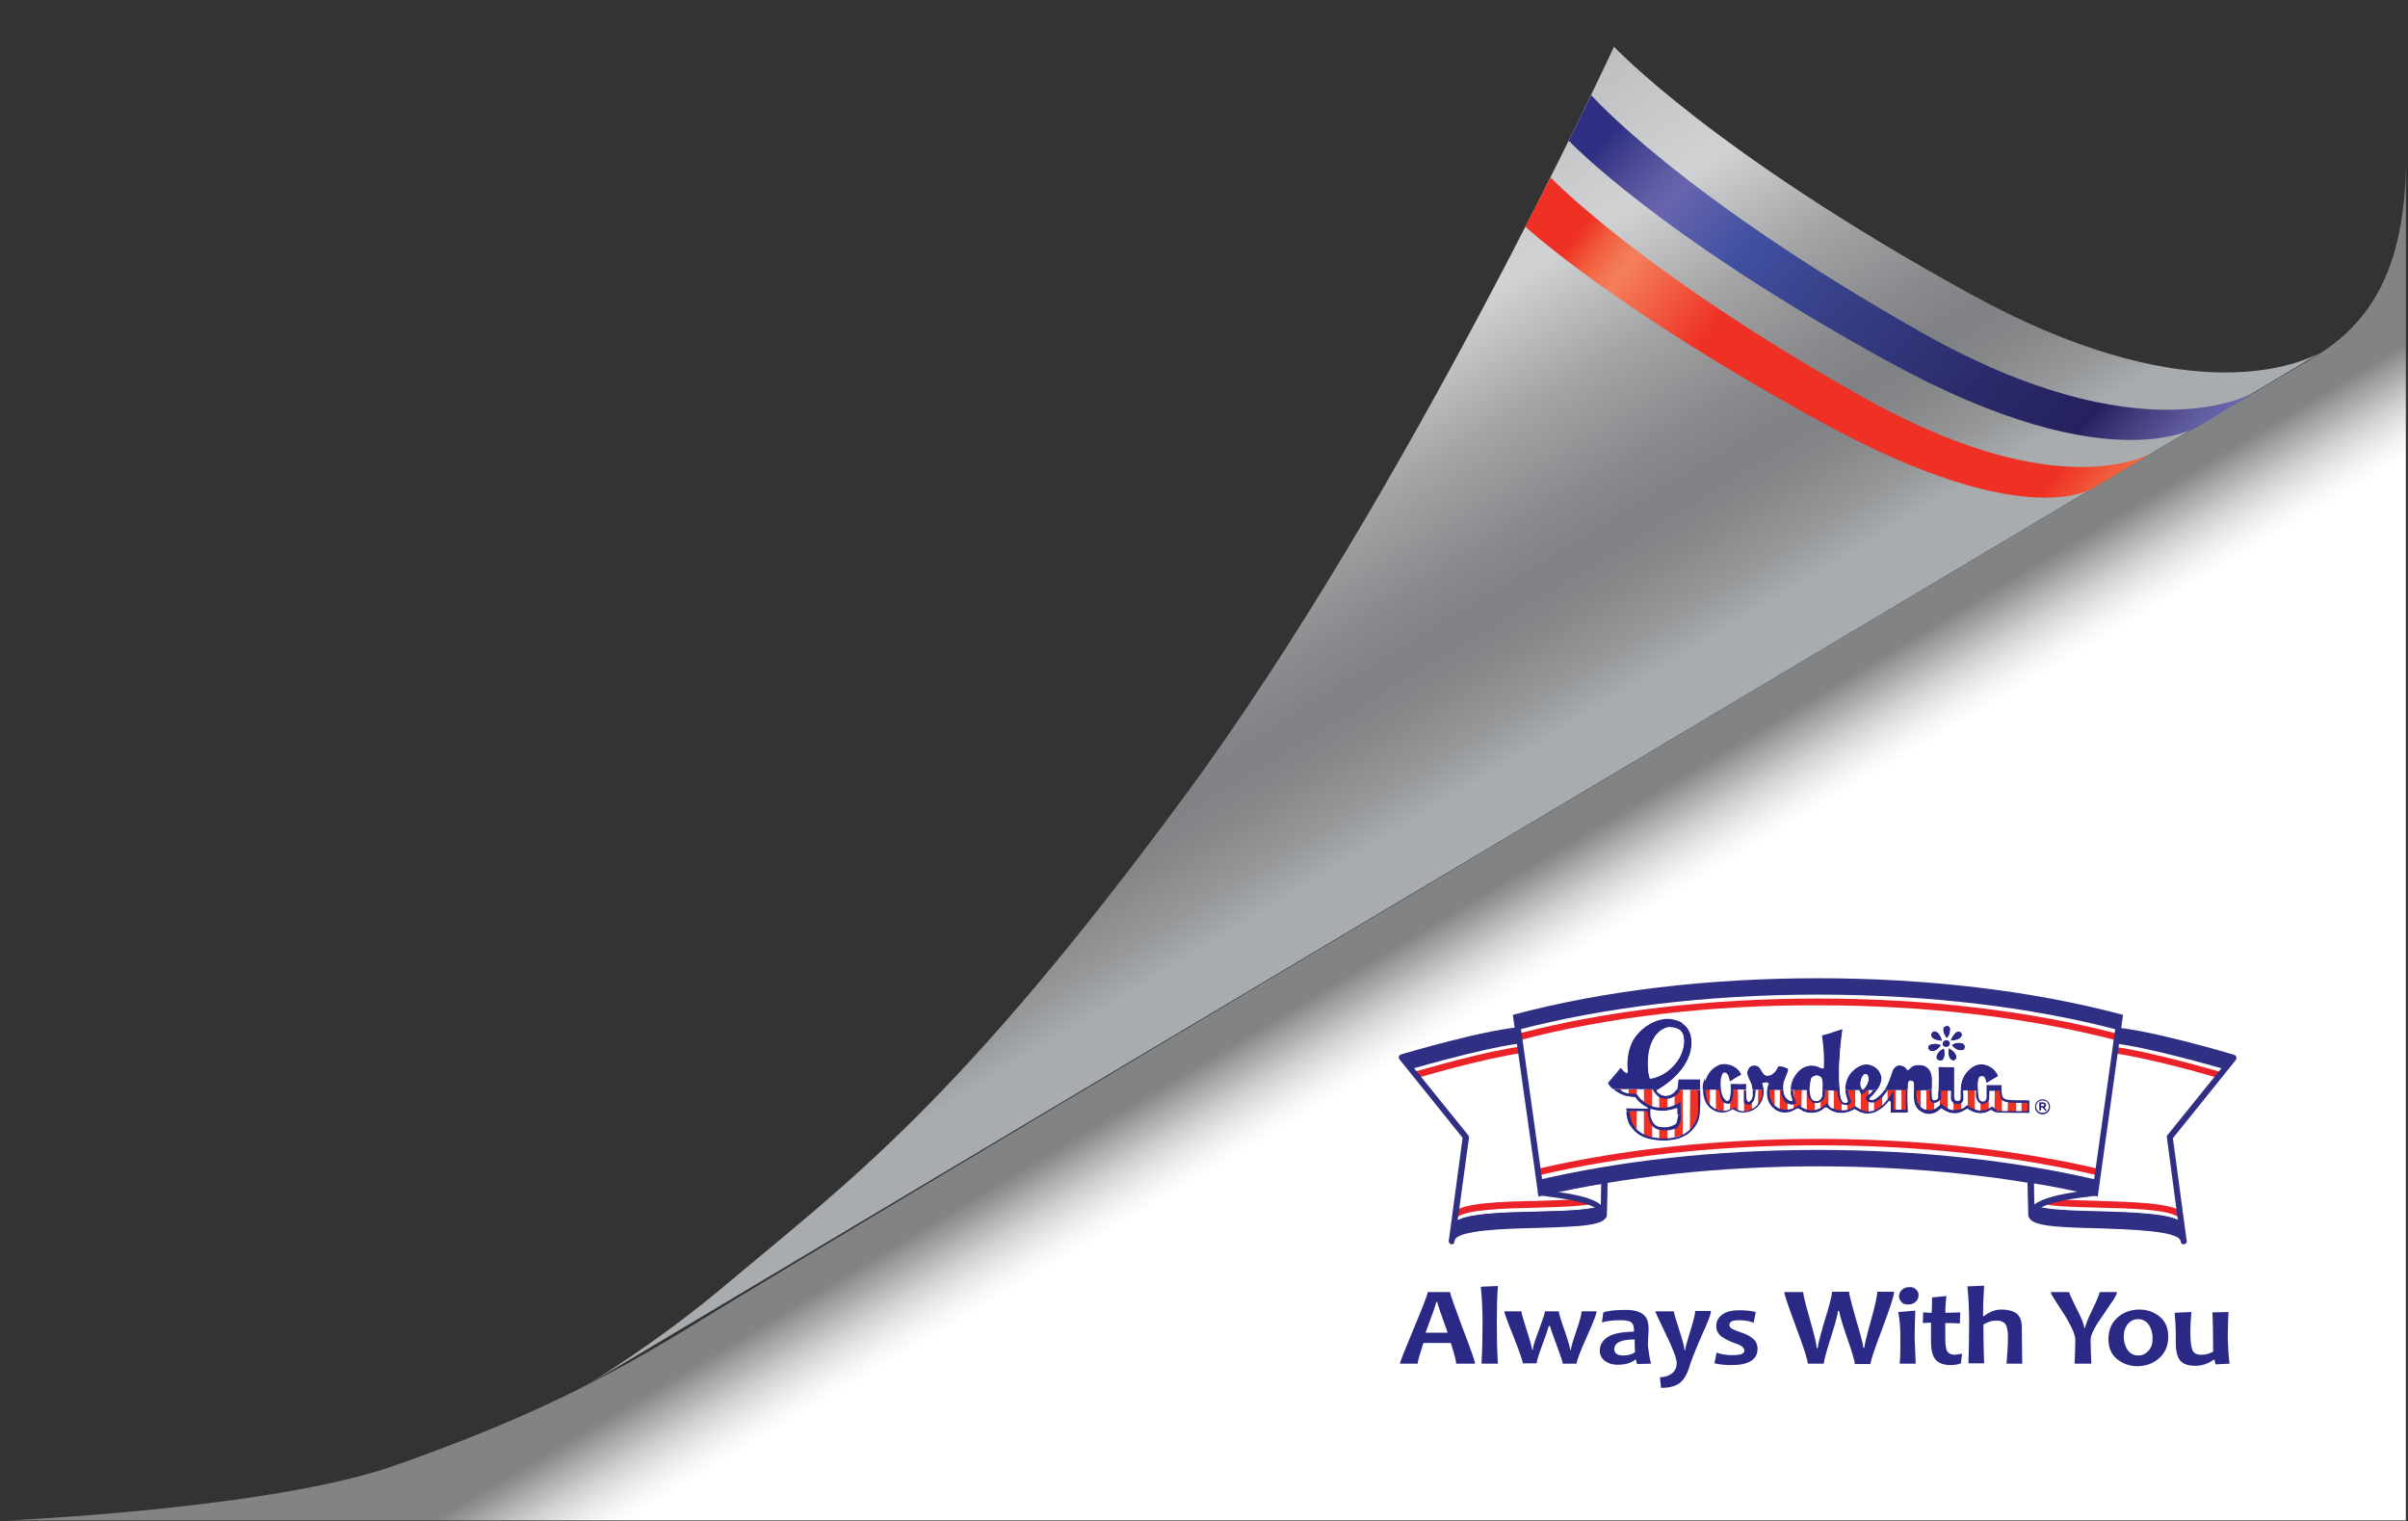 <?xml version="1.0" encoding="utf-8"?>
<!-- Generator: Adobe Illustrator 19.0.0, SVG Export Plug-In . SVG Version: 6.00 Build 0)  -->
<svg version="1.1" id="Layer_1" xmlns="http://www.w3.org/2000/svg" xmlns:xlink="http://www.w3.org/1999/xlink" x="0px" y="0px"
	 viewBox="0 0 676 427" enable-background="new 0 0 676 427" xml:space="preserve">
<rect x="0" y="0" width="676" height="427" fill="#333333" stroke="none"/>
<g>
	<g>
		<defs>
			<path id="SVGID_1_" d="M647.7,101.4c-13.1,7.5-421.8,251-450.3,268.8c-28.5,17.8-52,29-86.6,41.2C76.1,423.6,2.2,426.8,2.2,426.8
				h673.2V44.7C675.4,80.4,661.6,93.5,647.7,101.4"/>
		</defs>
		<clipPath id="SVGID_2_">
			<use xlink:href="#SVGID_1_"  overflow="visible"/>
		</clipPath>
		
			<linearGradient id="SVGID_3_" gradientUnits="userSpaceOnUse" x1="1.909" y1="450.044" x2="2.909" y2="450.044" gradientTransform="matrix(117.04 196.341 196.341 -117.04 -88219.945 52579.289)">
			<stop  offset="0" style="stop-color:#818385"/>
			<stop  offset="1.002333e-002" style="stop-color:#909092"/>
			<stop  offset="3.419398e-002" style="stop-color:#B1B0B1"/>
			<stop  offset="5.795349e-002" style="stop-color:#CFCDCE"/>
			<stop  offset="8.088643e-002" style="stop-color:#E6E5E5"/>
			<stop  offset="0.103" style="stop-color:#F7F6F6"/>
			<stop  offset="0.122" style="stop-color:#FFFFFF"/>
			<stop  offset="1" style="stop-color:#FFFFFF"/>
		</linearGradient>
		<polygon clip-path="url(#SVGID_2_)" fill="url(#SVGID_3_)" points="498.9,-251.4 843.4,326.6 178.7,722.8 -165.8,144.9 		"/>
	</g>
	<g>
		<defs>
			<path id="SVGID_4_" d="M164.6,388.9L164.6,388.9 M164.6,388.9C164.6,388.9,164.6,388.9,164.6,388.9L164.6,388.9z M164.6,388.9
				L164.6,388.9C164.6,388.9,164.6,388.9,164.6,388.9 M164.6,388.9C164.6,388.9,164.6,388.9,164.6,388.9L164.6,388.9z M651.4,99
				c1.3-0.7,1.9-1.1,1.9-1.1L651.4,99z M332.9,223c-63.8,86.6-94.8,108.8-128.7,137.3c-20,16.9-39.2,28.3-39.6,28.6L651.4,99
				c-7.7,4.1-39.1,16.1-98.5-16.6c-72.3-39.8-99.8-69.3-99.8-69.3S395.3,138.3,332.9,223"/>
		</defs>
		<clipPath id="SVGID_5_">
			<use xlink:href="#SVGID_4_"  overflow="visible"/>
		</clipPath>
		
			<linearGradient id="SVGID_6_" gradientUnits="userSpaceOnUse" x1="1.87" y1="450.203" x2="2.87" y2="450.203" gradientTransform="matrix(82.534 135.792 135.792 -82.534 -60951.828 36985.172)">
			<stop  offset="0" style="stop-color:#BBBDBF"/>
			<stop  offset="0.272" style="stop-color:#D1D2D3"/>
			<stop  offset="0.478" style="stop-color:#A4A4A6"/>
			<stop  offset="0.652" style="stop-color:#898A8D"/>
			<stop  offset="0.749" style="stop-color:#808184"/>
			<stop  offset="0.822" style="stop-color:#868789"/>
			<stop  offset="0.922" style="stop-color:#959799"/>
			<stop  offset="1" style="stop-color:#A9ACAE"/>
		</linearGradient>
		<polygon clip-path="url(#SVGID_5_)" fill="url(#SVGID_6_)" points="521.5,-203.8 820.1,287.5 296.4,605.8 -2.2,114.5 		"/>
	</g>
	<g>
		<defs>
			<path id="SVGID_7_" d="M633.3,109.9C633.3,109.8,633.3,109.8,633.3,109.9L633.3,109.9z M440.4,39.5c0,0,24.9,26.4,89.5,61.9
				c64.6,35.5,88.4,17.6,88.4,17.6l15-9.1c-1.1,0.7-31.9,18.5-93.9-16.6c-68-38.5-92.7-66.6-92.7-66.6L440.4,39.5z"/>
		</defs>
		<clipPath id="SVGID_8_">
			<use xlink:href="#SVGID_7_"  overflow="visible"/>
		</clipPath>
		
			<linearGradient id="SVGID_9_" gradientUnits="userSpaceOnUse" x1="1.913" y1="450.055" x2="2.913" y2="450.055" gradientTransform="matrix(144.463 127.884 127.884 -144.463 -57364.496 64791.68)">
			<stop  offset="0" style="stop-color:#2F2F83"/>
			<stop  offset="5.476491e-002" style="stop-color:#4B4995"/>
			<stop  offset="0.103" style="stop-color:#605DA6"/>
			<stop  offset="0.13" style="stop-color:#6865AE"/>
			<stop  offset="0.258" style="stop-color:#4050A2"/>
			<stop  offset="0.425" style="stop-color:#363E84"/>
			<stop  offset="0.664" style="stop-color:#2A2969"/>
			<stop  offset="0.798" style="stop-color:#25215F"/>
			<stop  offset="0.859" style="stop-color:#464181"/>
			<stop  offset="0.912" style="stop-color:#5E5A9E"/>
			<stop  offset="0.942" style="stop-color:#6865AE"/>
			<stop  offset="1" style="stop-color:#6865AE"/>
		</linearGradient>
		<polygon clip-path="url(#SVGID_8_)" fill="url(#SVGID_9_)" points="525.2,-69.1 688,75.1 548.6,232.6 385.7,88.4 		"/>
	</g>
	<g>
		<defs>
			<path id="SVGID_10_" d="M604.4,127.1c0.4-0.2,0.5-0.3,0.5-0.3L604.4,127.1z M428.2,63.6c0,0,24.3,22.7,83.3,55s77,17.9,77,17.9
				l15.9-9.5c-3.9,2.2-29.5,13.9-82.3-16c-62-35.1-86.8-61.2-86.8-61.2L428.2,63.6z"/>
		</defs>
		<clipPath id="SVGID_11_">
			<use xlink:href="#SVGID_10_"  overflow="visible"/>
		</clipPath>
		
			<linearGradient id="SVGID_12_" gradientUnits="userSpaceOnUse" x1="1.912" y1="450.074" x2="2.912" y2="450.074" gradientTransform="matrix(140.497 107.145 107.145 -140.497 -48039.035 63081.289)">
			<stop  offset="0" style="stop-color:#EE3124"/>
			<stop  offset="4.079138e-002" style="stop-color:#F15E3C"/>
			<stop  offset="7.505354e-002" style="stop-color:#F37653"/>
			<stop  offset="9.420470e-002" style="stop-color:#F47F5C"/>
			<stop  offset="0.263" style="stop-color:#EE3124"/>
			<stop  offset="0.837" style="stop-color:#EE3124"/>
			<stop  offset="0.907" style="stop-color:#F15E3C"/>
			<stop  offset="0.967" style="stop-color:#F37653"/>
			<stop  offset="1" style="stop-color:#F47F5C"/>
		</linearGradient>
		<polygon clip-path="url(#SVGID_11_)" fill="url(#SVGID_12_)" points="493.2,-35.3 653.7,87.1 540,236.2 379.5,113.9 		"/>
	</g>
	<g>
		<defs>
			<rect id="SVGID_13_" width="676" height="427"/>
		</defs>
		<clipPath id="SVGID_14_">
			<use xlink:href="#SVGID_13_"  overflow="visible"/>
		</clipPath>
		<path clip-path="url(#SVGID_14_)" fill="#FFFFFF" d="M430.9,312.5l-2.4,17.8c0,0,0,0,0,0l0,0l-0.8,5.6c0-0.1,0-0.2,0.1-0.4
			c0-0.1,0.1-0.2,0.1-0.3c0,0,0.1-0.1,0.1-0.1c0.1-0.1,0.2-0.2,0.3-0.3c0,0,0.1-0.1,0.1-0.1c0.1-0.1,0.3-0.2,0.4-0.3
			c0.1,0,0.1-0.1,0.2-0.1c0.2-0.1,0.3-0.2,0.5-0.2c0.1,0,0.1,0,0.2-0.1c0.2-0.1,0.4-0.2,0.7-0.2c0.1,0,0.1,0,0.2,0
			c0.3-0.1,0.5-0.1,0.8-0.2c0,0,0.1,0,0.1,0c0.3-0.1,0.6-0.1,1-0.2c0,0,0.1,0,0.1,0c7.1-1.3,20.2-0.7,26.3-1.7c0,0,0,0,0.1,0
			c0.3,0,0.6-0.1,0.8-0.2c0,0,0.1,0,0.1,0c0.2-0.1,0.4-0.1,0.6-0.2c0,0,0.1,0,0.1,0c0.2-0.1,0.3-0.1,0.5-0.2c0,0,0.1,0,0.2-0.1
			c0.1-0.1,0.2-0.1,0.3-0.2c0,0,0.1,0,0.1-0.1c0.1-0.1,0.1-0.1,0.2-0.2c0,0,0.1-0.1,0.1-0.1c0.1-0.1,0.1-0.2,0.1-0.4l0.1-8
			c0.1,0,0.2,0,0.3-0.1c1.5-0.3,3.1-0.5,4.6-0.7c0.4-0.1,0.8-0.1,1.2-0.2c1.1-0.2,2.3-0.3,3.5-0.5h77.1c1.1,0.1,2.1,0.3,3.2,0.4
			c0.5,0.1,1,0.2,1.6,0.2c1.3,0.2,2.6,0.4,3.9,0.6c0.3,0,0.6,0.1,0.8,0.1l0,0l0.1,8c0,0.1,0,0.3,0.1,0.4c0,0,0.1,0.1,0.1,0.1
			c0.1,0.1,0.1,0.2,0.2,0.2c0,0,0.1,0.1,0.1,0.1c0.1,0.1,0.2,0.1,0.3,0.2c0,0,0.1,0,0.1,0.1c0.1,0.1,0.3,0.1,0.5,0.2
			c0,0,0.1,0,0.2,0c0.2,0.1,0.4,0.1,0.6,0.2c0,0,0.1,0,0.1,0c0.2,0.1,0.5,0.1,0.8,0.2c0,0,0,0,0.1,0c5.7,0.9,17.8,0.5,25.1,1.5
			c0,0,0,0,0.1,0c0.4,0.1,0.7,0.1,1.1,0.2c0,0,0.1,0,0.1,0c0.3,0.1,0.6,0.1,0.9,0.2c0.1,0,0.1,0,0.2,0c0.3,0.1,0.5,0.1,0.7,0.2
			c0.1,0,0.2,0,0.2,0.1c0.2,0.1,0.4,0.1,0.6,0.2c0.1,0,0.2,0.1,0.2,0.1c0.2,0.1,0.3,0.1,0.5,0.2c0.1,0,0.1,0.1,0.2,0.1
			c0.1,0.1,0.2,0.2,0.3,0.2c0.1,0.1,0.1,0.1,0.2,0.2c0.1,0.1,0.2,0.2,0.2,0.2c0,0.1,0.1,0.1,0.1,0.2c0.1,0.1,0.1,0.2,0.1,0.3
			c0,0.1,0.1,0.3,0.1,0.4l0-0.3v0l-0.5-3.9c0,0,0,0,0,0l-0.2-1.4l0,0c0,0,0,0,0,0l-2.4-17.8l14.4-17.9c0,0,0,0-0.1,0
			c-0.1,0-0.1,0-0.2-0.1c0,0-0.1,0-0.1,0c-0.2-0.1-0.4-0.1-0.7-0.2h0c-0.1,0-0.3-0.1-0.4-0.1c0,0-0.1,0-0.1,0
			c-0.2,0-0.3-0.1-0.5-0.1h0c-2.9-0.8-8.4-2.3-13.8-3.6c0,0,0,0,0,0c-0.3-0.1-0.7-0.2-1-0.2c0,0,0,0-0.1,0c-0.3-0.1-0.7-0.1-1-0.2
			c0,0-0.1,0-0.1,0c-0.3-0.1-0.6-0.1-0.9-0.2c0,0-0.1,0-0.1,0c-0.3-0.1-0.6-0.1-0.9-0.2c0,0-0.1,0-0.1,0c-0.3-0.1-0.6-0.1-0.9-0.2
			c0,0-0.1,0-0.1,0c-0.3-0.1-0.6-0.1-0.9-0.2c0,0,0,0-0.1,0c-1.3-0.2-2.6-0.4-3.7-0.5l0-0.3h0l0.4-2.9c-19.2-5.1-42.7-8.1-68.1-8.1
			c-25.4,0-48.9,3-68.1,8.1l0.4,2.9l0,0.3c-9,1-26.3,6.1-26.3,6.1L430.9,312.5z"/>
		<path clip-path="url(#SVGID_14_)" fill="#FFFFFF" d="M627,297c0,0-21.3-6.3-32.5-7.6l0.5-3.9c-23.9-6.3-53.1-10.1-84.7-10.1
			c-31.6,0-60.8,3.7-84.7,10.1l0.5,3.9c-11.2,1.2-32.6,7.6-32.6,7.6l18,22.3l-3.9,28.8c1.6-6.5,42.6-2,42.6-6.9l0.2-9.9
			c18.3-3.1,38.6-4.8,59.9-4.8c21.3,0,41.5,1.7,59.8,4.7l0,0l0.2,9.9c0,5,41,0.4,42.7,6.9l-3.9-28.8L627,297z"/>
		<path clip-path="url(#SVGID_14_)" fill="#FFFFFF" d="M613,350.4c-1,0-1.9-0.6-2.2-1.6c-1.8-1.9-14.8-2.3-21.8-2.5
			c-13.5-0.4-20.9-0.6-20.9-5.1l-0.1-8c-18.2-2.9-37.5-4.4-57.5-4.4c-20.1,0-39.5,1.5-57.7,4.4l-0.1,8c0,4.5-7.4,4.7-20.9,5.1
			c-7,0.2-20.1,0.5-21.8,2.5c-0.3,1.1-1.5,1.8-2.6,1.6c-1.2-0.2-2-1.4-1.8-2.6l3.8-27.9l-17.3-21.5c-0.5-0.6-0.6-1.4-0.4-2.1
			c0.2-0.7,0.8-1.3,1.5-1.5c0.8-0.2,19.1-5.7,30.7-7.4l-0.2-1.6c-0.2-1.2,0.6-2.2,1.7-2.5c25-6.6,54.5-10.1,85.3-10.1
			c30.8,0,60.3,3.5,85.3,10.1c1.1,0.3,1.8,1.4,1.7,2.5l-0.2,1.6c11.6,1.7,29.7,7.1,30.5,7.3c0.7,0.2,1.3,0.8,1.5,1.5
			c0.2,0.7,0.1,1.5-0.4,2.1l-17.3,21.5l3.8,27.9c0.2,1.2-0.6,2.3-1.8,2.6C613.3,350.4,613.1,350.4,613,350.4 M572.6,340.4
			c2.3,0.9,10.4,1.1,16.5,1.3c9.3,0.3,16.5,0.5,21,1.8l-3.2-23.9c-0.1-0.6,0.1-1.3,0.5-1.7l15.8-19.6c-6.4-1.8-20.5-5.6-28.8-6.5
			c-0.6-0.1-1.2-0.4-1.6-0.9c-0.4-0.5-0.5-1.1-0.5-1.7l0.3-1.9c-24.2-6.2-52.5-9.5-82.2-9.5c-29.6,0-58,3.3-82.2,9.5l0.3,1.9
			c0.1,0.6-0.1,1.2-0.5,1.7c-0.4,0.5-0.9,0.8-1.6,0.9c-8.3,0.9-22.5,4.7-28.9,6.6l15.8,19.6c0.4,0.5,0.6,1.1,0.5,1.7l-3.2,23.9
			c4.5-1.3,11.6-1.6,21-1.8c6-0.2,14.2-0.4,16.5-1.3l0.2-9.2c0-1.1,0.8-2,1.9-2.2c19-3.2,39.3-4.8,60.3-4.8c21,0,41.2,1.6,60.2,4.8
			c0.8,0.1,1.5,0.7,1.8,1.5c0.1,0.4,0.2,0.7,0.1,1.1L572.6,340.4z M448,341.1C448,341.1,448,341.1,448,341.1L448,341.1z
			 M572.6,341.1L572.6,341.1C572.6,341.1,572.6,341.1,572.6,341.1"/>
		<path clip-path="url(#SVGID_14_)" fill="#FFFFFF" d="M450.3,341.1c0,5.1-42.7,0.2-42.7,7.3l4-29.2l-18-22.3c0,0,24.3-7.2,34.6-7.8
			l22.2,42L450.3,341.1"/>
		<path clip-path="url(#SVGID_14_)" fill="#2F2F83" d="M407.5,348.9C407.5,348.9,407.5,348.9,407.5,348.9c-0.3,0-0.4-0.2-0.4-0.4
			c0-0.2,0-0.4,0.1-0.6l3.9-28.6l-17.9-22.2c-0.1-0.1-0.1-0.3-0.1-0.4c0-0.1,0.1-0.2,0.3-0.3c0.2-0.1,24.5-7.3,34.7-7.8
			c0.2,0,0.3,0.1,0.4,0.2l22.2,42c0,0.1,0,0.1,0,0.2l-0.2,9.9c0,2.6-7.3,2.9-19.1,3.3c-10.1,0.3-22.6,0.6-23.6,3.7l-0.1,0.4
			C407.9,348.8,407.8,348.9,407.5,348.9 M394.3,297.2l17.6,21.8c0.1,0.1,0.1,0.2,0.1,0.3l-3.7,27.2c3.2-2.4,13-2.7,23.3-3
			c8.1-0.2,18.3-0.5,18.3-2.4v0l0.2-9.8l-22.1-41.7C418.5,290.2,398.1,296.1,394.3,297.2"/>
		<path clip-path="url(#SVGID_14_)" fill="#2F2F83" d="M450.3,337.3c0,4.7-36.1,1-41.9,5.8l-0.8,5.3c0-7.1,42.7-2.3,42.7-7.3V337.3z
			"/>
		<path clip-path="url(#SVGID_14_)" fill="#2F2F83" d="M407.5,348.6L407.5,348.6c-0.1,0-0.1-0.1-0.1-0.1c0-0.2,0-0.4,0.1-0.5
			l0.7-4.8c0,0,0-0.1,0.1-0.1c3-2.5,13.3-2.8,23.3-3c9.1-0.2,18.6-0.5,18.6-2.7c0-0.1,0.1-0.1,0.1-0.1s0.1,0.1,0.1,0.1v3.8
			c0,2.5-8.7,2.7-18.8,3c-10.7,0.3-22.8,0.6-23.8,3.9l-0.1,0.5C407.7,348.6,407.6,348.6,407.5,348.6 M408.5,343.3l-0.6,4
			c2.4-2.8,13.2-3.1,23.7-3.4c9.1-0.2,18.5-0.5,18.5-2.7v-3.1c-1.6,1.8-9.5,2-18.5,2.3C422.1,340.6,411.4,340.9,408.5,343.3"/>
		<path clip-path="url(#SVGID_14_)" fill="#EB2227" d="M409,341.7l-1.1-1.5c3.3-2.6,13.7-2.9,23.7-3.1c6.8-0.2,17.1-0.5,17.8-1.9
			l1.8,0c0,3.1-6.7,3.4-19.5,3.8C422.4,339.2,411.8,339.5,409,341.7"/>
		<path clip-path="url(#SVGID_14_)" fill="#2F2F83" d="M393.6,297.1l-0.1-0.3c0.2-0.1,24.4-7.2,34.7-7.8l0,0.3
			C418,289.9,393.8,297,393.6,297.1"/>
		<path clip-path="url(#SVGID_14_)" fill="#2F2F83" d="M429.9,292.6c-9.5,0.5-30.2,6.5-33.8,7.5l-2.6-3.1c0,0,24.3-7.2,34.6-7.8
			L429.9,292.6z"/>
		<path clip-path="url(#SVGID_14_)" fill="#EB2227" d="M397.4,302.7l-0.5-1.8c9.1-2.6,25.5-7.1,33.8-7.5l0.1,1.8
			C422.4,295.7,404.7,300.6,397.4,302.7"/>
		<path clip-path="url(#SVGID_14_)" fill="#2F2F83" d="M407.6,349.3C407.5,349.3,407.5,349.3,407.6,349.3c-0.5,0-0.9-0.4-0.9-0.9
			c0-0.2,0-0.5,0.1-0.7l3.8-28.3l-17.7-22c-0.2-0.2-0.2-0.5-0.2-0.8c0.1-0.3,0.3-0.5,0.6-0.6c1-0.3,24.5-7.3,34.8-7.8
			c0.3,0,0.6,0.2,0.8,0.5l22.2,42c0.1,0.1,0.1,0.3,0.1,0.4l-0.2,9.9c0,3-6.7,3.3-19.5,3.7c-8.9,0.2-22.2,0.6-23.1,3.4l-0.1,0.4
			C408.3,349,408,349.3,407.6,349.3 M395,297.4l17.2,21.3c0.1,0.2,0.2,0.4,0.2,0.6l-3.6,26.3c3.6-1.8,11.6-2.2,22.8-2.5
			c4.9-0.1,9.5-0.3,12.9-0.6c4.7-0.5,4.9-1.3,4.9-1.3c0,0,0,0,0,0l0.2-9.7l-21.9-41.4C418.7,290.7,400,296,395,297.4"/>
		<path clip-path="url(#SVGID_14_)" fill="#FFFFFF" d="M450.3,341.1c0-5.1-16.3-5.9-17.7-6.3c0,0,10.7-2.5,17.9-3.6L450.3,341.1z"/>
		<path clip-path="url(#SVGID_14_)" fill="#2F2F83" d="M450.3,342L450.3,342c-0.5,0-0.9-0.4-0.9-0.9c0-3.4-11.1-4.7-14.7-5.2
			c-1.4-0.2-2.1-0.3-2.4-0.4c-0.4-0.1-0.6-0.5-0.6-0.8c0-0.4,0.3-0.7,0.7-0.8c0.1,0,10.8-2.6,17.9-3.6c0.2,0,0.5,0,0.7,0.2
			c0.2,0.2,0.3,0.4,0.3,0.7l-0.2,9.9C451.1,341.6,450.7,342,450.3,342 M451.1,341.1L451.1,341.1L451.1,341.1z M437.3,334.6
			c5.1,0.7,9.8,1.7,12.1,3.6l0.1-5.9C445.6,332.8,440.8,333.8,437.3,334.6"/>
		<path clip-path="url(#SVGID_14_)" fill="#FFFFFF" d="M570.3,341.1c0,5.1,42.7,0.2,42.7,7.3l-3.9-29.2l18-22.3
			c0,0-24.3-7.2-34.6-7.8l-22.2,42L570.3,341.1"/>
		<path clip-path="url(#SVGID_14_)" fill="#2F2F83" d="M612.6,348.5l-0.1-0.4c-0.9-3.1-13.4-3.4-23.6-3.7
			c-11.8-0.3-19.1-0.6-19.1-3.3l-0.2-10l0.1-0.1l22.4-42.3l0.3,0c10.3,0.5,34.5,7.7,34.7,7.8l0.6,0.2l-18.2,22.6l3.9,28.6
			c0,0.2,0.1,0.4,0.1,0.6L612.6,348.5z M570.6,331.3l0.2,9.8c0,1.9,10.1,2.2,18.3,2.4c10.3,0.3,20.1,0.5,23.3,3l-3.7-27.4l0.1-0.1
			l17.6-21.8c-3.8-1.1-24.3-7-33.7-7.5L570.6,331.3z"/>
		<path clip-path="url(#SVGID_14_)" fill="#EB2227" d="M611.6,341.7c-2.8-2.2-13.3-2.5-22.6-2.7c-12.8-0.3-19.6-0.7-19.6-3.8h1.8
			c0,0,0,0,0,0c0.6,1.5,10.9,1.7,17.8,1.9c10,0.3,20.4,0.6,23.7,3.1L611.6,341.7z"/>
		<path clip-path="url(#SVGID_14_)" fill="#2F2F83" d="M627,297.1c-0.2-0.1-24.4-7.2-34.6-7.8l0-0.3c10.3,0.5,34.4,7.7,34.7,7.8
			L627,297.1z"/>
		<path clip-path="url(#SVGID_14_)" fill="#2F2F83" d="M590.6,292.6c9.5,0.5,30.2,6.5,33.8,7.5l2.6-3.1c0,0-24.3-7.2-34.6-7.8
			L590.6,292.6z"/>
		<path clip-path="url(#SVGID_14_)" fill="#EB2227" d="M623.1,302.7c-7.2-2.1-25-7-33.3-7.4l0.1-1.8c8.6,0.4,26.5,5.4,33.8,7.5
			L623.1,302.7z"/>
		<path clip-path="url(#SVGID_14_)" fill="#2F2F83" d="M613,349.3c-0.4,0-0.8-0.3-0.8-0.7l-0.1-0.4c-0.9-2.7-14.2-3.1-23.1-3.4
			c-12.8-0.3-19.5-0.7-19.5-3.7l-0.2-9.9c0-0.1,0-0.3,0.1-0.4l22.2-42c0.2-0.3,0.5-0.5,0.8-0.5c10.3,0.5,33.8,7.5,34.8,7.8
			c0.3,0.1,0.5,0.3,0.6,0.6c0.1,0.3,0,0.6-0.1,0.8l-17.7,22l3.8,28.3c0.1,0.2,0.1,0.4,0.1,0.7C613.9,348.9,613.5,349.3,613,349.3
			C613.1,349.3,613,349.3,613,349.3 M571,331.4l0.2,9.7v0c0,0,0.2,0.8,4.9,1.3c3.4,0.4,8,0.5,12.9,0.6c11.2,0.3,19.2,0.7,22.8,2.5
			l-3.5-26.3c0-0.2,0-0.5,0.2-0.6l17.2-21.3c-4.9-1.4-23.6-6.7-32.7-7.3L571,331.4z"/>
		<path clip-path="url(#SVGID_14_)" fill="#2F2F83" d="M570.3,337.3c0,4.7,36.2,1,42,5.9l0.7,5.3c0-7.1-42.7-2.3-42.7-7.3V337.3z"/>
		<path clip-path="url(#SVGID_14_)" fill="#2F2F83" d="M613,348.6c-0.1,0-0.1-0.1-0.1-0.1l-0.1-0.4c-0.9-3.3-13.1-3.7-23.8-4
			c-10.1-0.3-18.8-0.5-18.8-3v-3.8c0-0.1,0.1-0.1,0.1-0.1c0.1,0,0.1,0.1,0.1,0.1c0,2.2,9.5,2.5,18.6,2.7c10,0.3,20.4,0.6,23.4,3
			c0,0,0,0.1,0.1,0.1l0.6,4.8c0,0.1,0.1,0.3,0.1,0.5C613.2,348.6,613.1,348.6,613,348.6L613,348.6z M570.5,338.1v3.1
			c0,2.2,9.4,2.4,18.5,2.7c10.5,0.3,21.4,0.6,23.7,3.4l-0.5-4c-3-2.4-13.7-2.7-23.1-2.9C580,340.1,572.1,339.9,570.5,338.1"/>
		<path clip-path="url(#SVGID_14_)" fill="#FFFFFF" d="M510.4,326.5c28.6,0,55.3,3.1,77.8,8.3l6.9-49.3
			c-23.9-6.3-53.1-10.1-84.7-10.1c-31.6,0-60.8,3.7-84.7,10.1l6.9,49.3C455.1,329.5,481.8,326.5,510.4,326.5"/>
		<path clip-path="url(#SVGID_14_)" fill="#2F2F83" d="M588.5,335.3l-0.5-0.1c-23.2-5.5-50.1-8.3-77.7-8.3
			c-27.6,0-54.5,2.9-77.7,8.3l-0.5,0.1l-7-50.2l0.4-0.1c24.8-6.6,54.2-10.1,84.8-10.1c30.7,0,60,3.5,84.8,10.1l0.4,0.1L588.5,335.3z
			 M510.4,326c27.5,0,54.3,2.9,77.4,8.3l6.8-48.5c-24.7-6.5-53.8-10-84.3-10c-30.4,0-59.6,3.4-84.2,10l6.8,48.5
			C456.1,328.9,482.9,326,510.4,326"/>
		<path clip-path="url(#SVGID_14_)" fill="#2F2F83" d="M588.7,331.2c-22.7-5.3-49.5-8.4-78.4-8.4c-28.8,0-55.6,3.1-78.3,8.4l0.5,3.7
			c22.5-5.3,49.2-8.3,77.8-8.3c28.6,0,55.3,3.1,77.8,8.3L588.7,331.2z"/>
		<path clip-path="url(#SVGID_14_)" fill="#EB2227" d="M588.7,329.9c-23.4-5.5-50.5-8.4-78.3-8.4c-27.8,0-54.8,2.9-78.3,8.4
			l-0.4-1.8c23.6-5.5,50.8-8.4,78.7-8.4c27.9,0,55.2,2.9,78.7,8.4L588.7,329.9z"/>
		<path clip-path="url(#SVGID_14_)" fill="#EB2227" d="M426.6,292l-0.5-1.8c24.7-6.5,53.9-9.9,84.2-9.9c30.3,0,59.4,3.4,84.2,9.9
			l-0.5,1.8c-24.6-6.4-53.5-9.8-83.7-9.8C480.2,282.1,451.2,285.5,426.6,292"/>
		<path clip-path="url(#SVGID_14_)" fill="#2F2F83" d="M425.6,285.5c23.9-6.3,53.1-10.1,84.7-10.1c31.6,0,60.8,3.7,84.7,10.1
			l-0.5,3.6c-23.8-6.3-52.9-9.9-84.2-9.9c-31.4,0-60.4,3.7-84.2,9.9L425.6,285.5z"/>
		<path clip-path="url(#SVGID_14_)" fill="#2F2F83" d="M588.9,335.9l-0.9-0.2c-23.2-5.4-50-8.3-77.6-8.3c-27.6,0-54.4,2.9-77.6,8.3
			l-0.9,0.2l-7.2-51l0.7-0.2c24.9-6.6,54.2-10.1,84.9-10.1c30.7,0,60.1,3.5,85,10.1l0.7,0.2L588.9,335.9z M426.6,286.1l6.7,47.7
			c23.1-5.3,49.7-8.2,77.1-8.2c27.4,0,54,2.8,77.1,8.2l6.7-47.7c-24.6-6.4-53.5-9.9-83.8-9.9C480.1,276.3,451.2,279.7,426.6,286.1"
			/>
		<path clip-path="url(#SVGID_14_)" fill="#FFFFFF" d="M570.3,341.1c0-5.1,16.3-5.9,17.7-6.3c0,0-10.7-2.5-17.9-3.6L570.3,341.1z"/>
		<path clip-path="url(#SVGID_14_)" fill="#2F2F83" d="M570.3,342c-0.5,0-0.8-0.4-0.9-0.8l-0.2-9.9c0-0.3,0.1-0.5,0.3-0.7
			c0.2-0.2,0.4-0.2,0.7-0.2c7.1,1,17.8,3.6,17.9,3.6c0.4,0.1,0.6,0.4,0.7,0.8c0,0.4-0.2,0.7-0.6,0.8c-0.3,0.1-1,0.2-2.4,0.4
			c-3.6,0.4-14.7,1.8-14.7,5.2C571.2,341.6,570.8,342,570.3,342L570.3,342z M571,332.2l0.1,5.9c2.4-1.8,7-2.8,12.1-3.6
			C579.8,333.8,575,332.8,571,332.2"/>
		<path clip-path="url(#SVGID_14_)" fill="#FFFFFF" d="M546.4,291.5c0.5-0.4,0.8-1,0.9-1.6c0.1-0.5,0.3-1.3-0.2-1.7
			c-0.2-0.2-0.5-0.3-0.8-0.2c-0.3,0.1-0.6,0.2-0.8,0.5c-0.4,0.7,0,1.5,0.3,2.1C546,290.9,546.1,291.3,546.4,291.5 M550.8,290.7
			c0-0.3,0-0.6-0.2-0.8c-0.2-0.3-0.6-0.4-0.9-0.4c-0.7,0.1-1.1,0.8-1.4,1.2c-0.2,0.4-0.5,0.9-0.6,1.3
			C548.8,292.1,550.3,291.9,550.8,290.7 M546.3,294c0.4,0,0.7-0.1,1-0.4c0.3-0.4,0.3-0.9,0-1.2c-0.2-0.3-0.6-0.5-1-0.4
			c-0.4,0.1-0.8,0.4-0.9,0.7c-0.1,0.3-0.1,0.7,0.1,0.9C545.7,293.8,546,294,546.3,294 M544.8,295c-0.7,0.6-1.3,1.5-1,2.4
			c0.2,0.3,0.5,0.4,0.9,0.5c0.4,0,0.8,0,1-0.4c0.5-0.7,0.4-1.9,0.3-2.8l-0.1-0.2C545.4,294.4,545.1,294.7,544.8,295 M547.9,293.3
			l0,0.1c0.3,0.4,0.8,0.7,1.1,1c0.6,0.4,1.5,0.6,2.2,0.3c0.3-0.1,0.4-0.4,0.4-0.7c0.1-0.4-0.1-0.8-0.4-1
			C550.2,292.4,548.8,292.7,547.9,293.3 M547.1,294.2l-0.1,0.1c-0.1,0.4-0.1,0.9-0.1,1.4c0,0.1,0,0.1,0,0.2c0.1,0.7,0.3,1.2,0.8,1.6
			c0.3,0.2,0.6,0.3,0.9,0.2c0.3-0.2,0.6-0.3,0.6-0.7C549.5,295.7,548.1,294.8,547.1,294.2 M477.4,305.9c0-0.3,0-0.6,0-0.9
			c-0.1-0.6,0-1.4-0.1-2c-0.2,0-6.1,0-6.1,0l-0.2,2.3c-0.1,0.2-0.2,0.4-0.3,0.6h0c-0.4,0.6-0.9,1.2-1.5,1.4c-0.9,0.4-2.2,0.4-3-0.2
			c-0.3-0.2-0.9-0.6-0.9-1c0.1-0.1,0.2-0.2,0.4-0.3h-1c0,0,0,0,0,0l1,0c3.8-2.3,7.3-5.5,8.8-9.9c0.7-2.2,0.8-5.1-0.5-7
			c-0.6-0.8-0.9-1.1-1.6-1.6l0.1-0.1c-1.4-0.9-3.4-1.4-5.2-1.2c-3.5,0.5-6.7,2.9-8.7,6c-1.4,2.6-1.9,5.8-1.5,9
			c0,0.1-0.1,0.2-0.2,0.2c-0.7-0.3-1.1-1-1.6-1.6h-0.1c-1.2,1.5-2.4,2.9-3.7,4.3l0.1,0.2c0,0-0.1,0.1-0.1,0.1
			c0.4,0.6,0.9,1.1,1.4,1.6h0c1,0.8,2.2,1.4,3.4,1.9c0.9,0.2,1.8,0.3,2.8,0.4l0.3,0.4c0.9,1.2,2.1,2,3.3,2.6c0.1,0,0,0.1-0.1,0.1
			c-1.9,0-4.1-0.1-6-0.1c-0.1,0.3,0,0.5,0,0.8l0,0l0,0.8c0,0,0.1,0.9,0.5,2.1c0.4,1.2,1.7,2.7,2.3,3.1c0.3,0.2,0.8,0.6,1.3,0.9
			c0.5,0.3,1.1,0.5,1.4,0.6c0.4,0.2,2.1,0.5,2.7,0.6c0.6,0.1,2.5,0.2,2.8,0.2c0.3,0,1.7-0.2,2.6-0.3c0.9-0.2,2-0.5,3.2-1.2
			c0.4-0.3,1.4-1.1,1.7-1.4c0.2-0.2,0.5-0.5,0.9-1.1c0.4-0.5,0.9-1.6,1.1-2.2c0.1-0.2,0.2-0.9,0.3-1.5c0.1-0.9,0.1-1.8,0.1-2.1
			C477.5,310,477.5,305.9,477.4,305.9L477.4,305.9z M462.7,298.3c0-0.1,0.1-0.2,0-0.2c0.2-3.9,1.2-8.3,5.3-9.7c1-0.2,2.3,0,3.2,0.5
			c0.5,0.3,0.7,0.5,1,1c1.1,2.2,0.3,5-0.7,7c-1.7,3-4.8,5.4-8.1,5.9l-0.2,0C462.8,301.4,462.7,299.9,462.7,298.3 M470.9,311.3l0,1.6
			c0,0,0,0.6-0.1,0.7c0,0.2-0.2,1.2-0.4,1.6c-0.3,0.6-1.5,1-2.1,1c-0.6,0.1-0.9,0.1-1.3,0.1c-0.4,0-0.9,0-1.5-0.2
			c-0.5-0.2-0.6-0.2-1.1-0.8c-0.4-0.5-0.5-0.8-0.7-1.1c-0.2-0.3-0.4-1.3-0.4-1.5c0-0.2-0.1-1,0-1.3c0-0.3,0.1-0.2,0.3-0.1
			c0.2,0,0.7,0.2,0.8,0.2c0.2,0,1.3,0.2,1.4,0.2c0.2,0,1.3,0,1.8,0c0.5,0,1.9-0.4,2.1-0.4c0.2,0,0.7-0.3,0.9-0.3
			C471,311.1,470.9,311.3,470.9,311.3 M544.2,292.1c0.3,0,0.7,0.2,1,0l-0.4-1.1c-0.4-0.7-1-1.6-2-1.5c-0.2,0.1-0.4,0.2-0.5,0.4
			c-0.2,0.3-0.3,0.7-0.2,1.1C542.5,291.7,543.4,291.9,544.2,292.1 M562.3,307.9c-0.1-0.6-0.2-1.1-0.2-1.7c0-0.5,0-1,0-1.5l0-0.1
			c-1,0-3.9,0-4.4,0l0,1.6v1c-0.1,0.6,0.1,1.4-0.4,1.9c-0.2,0.2-0.6,0.3-0.9,0.2c-0.9-0.3-0.8-1.4-1-2.2c0-0.3,0-0.6,0-0.9
			c0,0-0.2,0-0.4,0v0h0.4c-0.1-1.3-0.1-2.4,0.3-3.6c0.2-0.2,0.4-0.4,0.7-0.3c0.4-0.1,0.7,0.4,0.9,0.7c0.2,0.4,0.2,0.9,0.4,1.2
			c1.1-0.7,2.2-1.3,3.2-1.9c0-0.2-0.1-0.3-0.1-0.5c-1-1.8-2.9-3.1-5-2.9c-2.1,0.1-4.1,2.2-4.7,3.8c-0.6,1-0.7,2.2-0.7,3.5l0.5,0v0
			c-0.2,0-0.5,0-0.5,0c0,0.8,0,2.2,0,2.3c0,0.2-0.1,0.4-0.1,0.4c-0.3,0.3-0.5,0.3-0.9,0.2c-1-0.3-0.7-1.5-0.7-2.3v-7.1l-0.1-0.1
			l-4.2-0.1c-0.1-0.1-0.1,0-0.2,0.1c0,2.1,0,4.4,0,6.5l0.5,0v0c-0.2,0-0.5,0-0.5,0c0,0.5,0,1.1-0.1,1.6v0.6c-0.2,0.3-0.6,0.6-1,0.6
			c-0.2,0-0.4-0.1-0.4-0.2c-0.4-0.3-0.3-1.8-0.3-1.8c0-0.3,0-0.5,0-0.8c0-2.5,0.6-5.4-1.9-6.7c-0.9-0.6-2.9-0.5-3.7,0.1
			c-0.5,0.3-0.7,0.8-1.2,1c-0.3-0.1-0.3-0.4-0.5-0.6c-0.5-0.6-1.4-0.9-2.2-0.7c-0.5,0.1-1,0.6-1.4,1.1c-0.1,0.2-0.2,0.5-0.4,0.7
			c-0.6,1.7-1.2,3.6-2.2,5.2c-0.6,0.9-1.4,1.7-2.4,2.4c-0.5,0.3-1.1,0.6-1.6,0.2c-0.1-0.1-0.1-0.2,0-0.3c0.7-0.7,1.5-1.4,2.1-2.3
			h-0.8v0l0.8,0c0.7-0.9,1.2-2,1.3-3.1c0.1-0.8-0.3-1.5-0.6-2.2c-0.7-1.2-2.6-2-4-2c-2.2,0.2-4.2,2.1-5.1,4.1
			c-0.2,0.5-0.3,1-0.5,1.4c-0.1,0.6-0.1,1.2-0.1,1.8c0,0.1,0,0.2,0,0.3c0.1,1,0.5,1.9,0.7,2.8c-0.1,0.2-0.3,0.4-0.6,0.4
			c-0.4,0-0.7-0.2-1-0.5c-0.5-0.9-0.5-1.9-0.6-3c0,0-0.4,0-0.7,0l0,0l0.7,0l0-0.4c-0.5-5.6,0.1-11.3,0.8-16.8c0-0.1-0.1,0-0.2-0.1
			c-1.9,0.5-3.6,1.2-5.4,1.7l-0.2,0.1c0.3,2.9,0.7,5.9,0.5,9.1l-0.1,0.2c-0.3,0-0.5-0.2-0.9-0.3c-1.7-0.9-4-0.7-5.5,0.5
			c-1.8,1.5-2.7,3.6-2.8,5.8c0,0.5,0,1,0.1,1.4c0,0.5,0.4,1,0.4,1.5c-0.4,0.2-0.8,0-1.1-0.2c-0.9-0.7-1.1-1.7-1.2-2.8
			c0,0-0.2,0-0.3,0l0,0l0.3,0c0-0.4,0-0.7,0-1.1c0.1-1.7,1.2-2.9,1.4-4.6c-0.1-0.5-1.3-0.8-1.8-0.9c-0.4,0-0.8-0.2-1.2,0
			c-0.5,1-1.3,2.1-2.4,2.5c-2.3,0.6-1.9-2.5-3.8-2.7c-0.3-0.2-0.7-0.1-1.1,0c-0.8,0.2-1.3,1-1.4,1.8c0,1.3,0.7,2.3,1.2,3.4
			c0.1,0.5,0.2,1,0.3,1.5l0.4,0v0l-0.4,0c0.1,1.2,0.1,2.3-0.6,3.1c-0.2,0.2-0.4,0.3-0.6,0.3c-0.3-0.1-0.3-0.4-0.4-0.7
			c0-0.8,0-1.8-0.1-2.7h-0.2v0l0.2,0v-1.3c0-0.4-0.5-0.2-0.8-0.2c-1.3,0-2.5-0.1-3.8,0c0.1,0.5,0.1,1.1,0.1,1.6l0.4,0l0,0
			c-0.2,0-0.3,0-0.4,0l0,0.2c0,0.7-0.1,1.1-0.2,1.8c-0.1,0.4-0.1,0.8-0.5,1.1c-0.2,0.1-0.5,0.1-0.7-0.1c-0.7-0.8-1-1.8-1.2-2.8
			c0-0.1,0-0.2,0-0.3c-0.1-1.5-0.3-3.2,0.6-4.4c0.2-0.1,0.5-0.2,0.7-0.1c0.3,0.1,0.6,0.5,0.6,0.8c0.2,0.6,0.3,1.2,0.5,1.8
			c1-0.7,2.1-1.4,3.3-2l0-0.1c-0.3-0.8-0.9-1.6-1.7-2.1c-1.6-1.2-4.1-1.4-5.9-0.5c-2.1,1.1-3.2,3.3-3.5,5.6c0,0.3,0,0.7,0,1
			c0,2.5,0.9,4.8,3.2,6c1.5,0.9,3.4,1,5.1,0c0.5-0.5,1,0.1,1.4,0.3c2,0.8,4.5,0.2,6-1.3c1.4-1.3,1.9-3.1,1.7-5H495v0l0.4,0
			c-0.1-0.6-0.2-1.1-0.4-1.6l0.1-0.1l1.3-0.2l0.1,0.1c-0.2,0.6-0.4,1.2-0.5,1.8l0.4,0l0,0l-0.4,0c-0.2,1.8,0.2,3.5,1.3,4.7
			c1.5,1.6,3,2,5.2,1.7c0.9-0.2,1.6-0.6,2.4-1.1l0.7,0.4c1.5,1.1,4.1,1.1,5.7,0.3c0.5-0.2,0.9-0.8,1.5-1c0.7,0.5,1.2,1,2,1.2
			c1.9,0.8,4.3,0.5,6-0.6c0.8,0.6,1.7,1,2.7,1.2c2.9,0.5,5.2-1.3,7-3.5c0-0.1,0.2-0.1,0.2,0l0,2.1c0.1,0.4-0.2,0.9,0.1,1.2
			c1.7-0.1,3.2-0.1,4.8-0.1l0.2-0.1c-0.1-2.1-0.1-4.2-0.1-6.3h-0.5v0l0.5,0c0-0.4,0-0.9,0.1-1.3c0-0.4,0-0.9,0.3-1.1
			c0.2-0.2,0.6-0.2,0.8-0.1c0.2,0.1,0.4,0.3,0.5,0.5c0.1,0.7,0.1,1.4,0,2.1c-0.1,2.1-0.3,4.2,1.4,5.7c1.3,1,2.7,1.4,4.4,0.7
			c0.7-0.2,1.3-0.8,1.9-1.3c1.3,1,3,1.7,4.8,1.3c1-0.1,1.8-0.8,2.6-1.2c1.5,1.1,3.6,1.7,5.5,0.9c0.5-0.2,0.9-0.5,1.2-0.6
			c0.4,0.3,0.9,0.6,1.4,0.7l0,0c0.1,0,0.1,0,0.2,0.1c3.1,0,6,0.1,9.1,0.1l0.1,0c0-1.1,0-2.6,0-3.7c-1.8,0-3.6,0-5.4-0.1
			C563.7,308.7,562.7,308.8,562.3,307.9 M511.9,306l-0.3,0c0,0.4,0,0.7,0,1c0,0.8-0.3,1.5-1,1.9c-0.6,0.3-1.1,0.2-1.6-0.1
			c-0.8-0.6-0.8-1.7-0.9-2.7c0-0.1,0,0,0-0.1c0-1.1,0.2-2.4,0.5-3.4c0.5-0.5,1.2-0.8,1.9-0.6c0.3,0.1,0.7,0.4,0.9,0.7
			c0.4,1,0.3,2.2,0.2,3.3L511.9,306L511.9,306z M523.8,305c-0.2,0.2-0.4,0.5-0.6,0.7c0,0-0.1,0.2-0.3,0.1c-1-0.6-0.7-3,0.3-4.1
			c0.3-0.2,0.8-0.2,1,0.1C524.9,302.8,524.4,304.1,523.8,305 M542.3,295.1c1,0,1.8-0.7,2.4-1.5c0.1-0.1,0.2-0.2,0-0.3
			c-0.6-0.2-1.2-0.4-1.8-0.4c-0.6,0.1-1.4,0.2-1.6,0.8c-0.1,0.3,0,0.7,0.3,1C541.8,294.9,542,295.1,542.3,295.1"/>
		<polygon clip-path="url(#SVGID_14_)" fill="#EE3124" points="455.2,305.8 455.2,306.5 454.5,305.8 		"/>
		<polygon clip-path="url(#SVGID_14_)" fill="#EE3124" points="459.5,307.3 459.5,305.8 457.2,305.8 457.2,307.2 		"/>
		<polygon clip-path="url(#SVGID_14_)" fill="#EE3124" points="461.5,305.8 463.8,305.8 463.8,310.9 461.5,309.6 		"/>
		<polygon clip-path="url(#SVGID_14_)" fill="#EE3124" points="465.8,307.8 468.1,308.1 468.1,311.2 465.8,311.4 		"/>
		<polygon clip-path="url(#SVGID_14_)" fill="#EE3124" points="471.4,305.9 470.1,307.5 470.1,310.6 471.4,310.3 471.4,314.6 
			470.1,316.5 470.1,319.3 472.4,318.6 472.4,305.9 		"/>
		<polygon clip-path="url(#SVGID_14_)" fill="#EE3124" points="474.5,305.9 476.8,305.9 476.7,313.7 474.4,317.5 		"/>
		<polygon clip-path="url(#SVGID_14_)" fill="#EE3124" points="465.8,316.8 468.1,316.9 468.1,319.7 465.8,319.7 		"/>
		<polygon clip-path="url(#SVGID_14_)" fill="#EE3124" points="461.5,311.6 462.8,311.8 463.8,315.4 463.8,319.4 461.5,318.7 		"/>
		<polygon clip-path="url(#SVGID_14_)" fill="#EE3124" points="457.2,311.8 459.5,311.8 459.4,317.1 457.4,314.3 		"/>
		<polygon clip-path="url(#SVGID_14_)" fill="#EE3124" points="478.3,305.8 480,305.8 480,310.2 478.8,308.4 		"/>
		<polygon clip-path="url(#SVGID_14_)" fill="#EE3124" points="481.7,305.8 483.2,305.8 483.9,309.1 483.9,311.9 481.7,311.6 		"/>
		<polygon clip-path="url(#SVGID_14_)" fill="#EE3124" points="487.9,305.9 486.3,305.8 485.7,308.9 485.7,311.6 486.9,311.2 
			487.9,311.8 		"/>
		<polygon clip-path="url(#SVGID_14_)" fill="#EE3124" points="489.6,305.9 489.6,312.1 491.8,311.6 491.8,309.4 490.1,309.3 
			490.1,305.9 		"/>
		<polygon clip-path="url(#SVGID_14_)" fill="#EE3124" points="493.6,305.9 495,305.9 494.6,308.7 493.5,310.2 		"/>
		<polygon clip-path="url(#SVGID_14_)" fill="#EE3124" points="496.5,305.8 496.7,308.6 498.2,310.8 498.2,305.8 		"/>
		<polygon clip-path="url(#SVGID_14_)" fill="#EE3124" points="501.8,311.9 501.8,309.3 501,307.8 500.5,305.9 499.7,305.9 
			499.6,311.7 		"/>
		<polygon clip-path="url(#SVGID_14_)" fill="#EE3124" points="503.6,305.9 503.5,311.5 505,310.6 505.7,311.3 505.8,305.9 		"/>
		<polygon clip-path="url(#SVGID_14_)" fill="#EE3124" points="507.2,305.9 507.9,305.9 508.3,308.4 509.5,309.5 509.5,312.2 
			507.2,311.9 		"/>
		<polygon clip-path="url(#SVGID_14_)" fill="#EE3124" points="513.3,310.5 513.3,305.9 511.9,305.9 511.9,308.1 511.1,309.3 
			511.1,311.6 512.8,310.4 		"/>
		<polygon clip-path="url(#SVGID_14_)" fill="#EE3124" points="514.8,305.9 515.8,305.9 517,309.8 517,312.2 514.8,311.6 		"/>
		<polygon clip-path="url(#SVGID_14_)" fill="#EE3124" points="518.6,305.9 520.8,305.9 520.8,311.1 518.6,311.9 518.6,309.6 
			519.3,309.3 518.4,306.8 		"/>
		<polygon clip-path="url(#SVGID_14_)" fill="#EE3124" points="522.4,305.9 524.6,305.9 524.6,312.3 522.4,312 		"/>
		<polygon clip-path="url(#SVGID_14_)" fill="#EE3124" points="526.1,309.4 528.4,307.7 528.4,310.6 526.1,312.1 		"/>
		<polygon clip-path="url(#SVGID_14_)" fill="#EE3124" points="530.9,307.8 531,311.8 532.2,311.8 532.2,305.9 529.9,305.9 
			529.9,308.9 		"/>
		<polygon clip-path="url(#SVGID_14_)" fill="#EE3124" points="533.8,305.8 535.1,305.8 535.1,311.8 533.8,311.9 		"/>
		<polygon clip-path="url(#SVGID_14_)" fill="#EE3124" points="537.9,305.9 539.2,305.9 539.2,311.4 537.9,309.6 		"/>
		<polygon clip-path="url(#SVGID_14_)" fill="#EE3124" points="540.8,306 542,306 542.1,308.5 543,309.4 542.9,312.2 540.8,312.2 		
			"/>
		<polygon clip-path="url(#SVGID_14_)" fill="#EE3124" points="544.6,306 546.8,306 546.8,311.6 545,310.5 544.6,310.9 		"/>
		<polygon clip-path="url(#SVGID_14_)" fill="#EE3124" points="548.4,309.3 550.6,309.5 550.6,311.7 548.4,312.1 		"/>
		<polygon clip-path="url(#SVGID_14_)" fill="#EE3124" points="552.4,306 554.4,306.1 554.4,311.8 552.4,310.9 		"/>
		<polygon clip-path="url(#SVGID_14_)" fill="#EE3124" points="556,309.7 558.3,308.8 558.3,311.4 556,312.1 		"/>
		<polygon clip-path="url(#SVGID_14_)" fill="#EE3124" points="560,306 561.5,306 562,308.7 562,312.3 559.9,311.7 		"/>
		<polygon clip-path="url(#SVGID_14_)" fill="#EE3124" points="563.7,309.2 566,309.3 566,312.1 563.6,312.1 		"/>
		<polygon clip-path="url(#SVGID_14_)" fill="#EE3124" points="567.5,309.4 569.2,309.4 569.3,312.1 567.5,312.1 		"/>
		<path clip-path="url(#SVGID_14_)" fill="#2A2A86" d="M547.2,288.2c0.5,0.4,0.3,1.2,0.2,1.7c-0.1,0.6-0.4,1.2-0.9,1.6
			c-0.3-0.2-0.4-0.6-0.6-0.9c-0.3-0.6-0.6-1.4-0.3-2.1c0.2-0.3,0.5-0.4,0.8-0.5C546.7,287.9,546.9,288,547.2,288.2"/>
		<path clip-path="url(#SVGID_14_)" fill="#2A2A86" d="M550.6,289.9c0.2,0.2,0.2,0.5,0.2,0.8c-0.5,1.2-2,1.4-3.2,1.4
			c0.1-0.5,0.4-0.9,0.6-1.3c0.4-0.5,0.8-1.1,1.4-1.2C550,289.5,550.4,289.5,550.6,289.9"/>
		<path clip-path="url(#SVGID_14_)" fill="#2A2A86" d="M544.8,291l0.4,1.1c-0.3,0.2-0.7,0-1,0c-0.8-0.2-1.7-0.3-2.1-1.2
			c-0.1-0.4,0-0.8,0.2-1.1c0.1-0.2,0.4-0.3,0.5-0.4C543.9,289.4,544.4,290.3,544.8,291"/>
		<path clip-path="url(#SVGID_14_)" fill="#2A2A86" d="M547.3,292.4c0.3,0.4,0.3,0.8,0,1.2c-0.3,0.3-0.6,0.4-1,0.4
			c-0.3,0-0.6-0.2-0.8-0.4c-0.2-0.2-0.2-0.6-0.1-0.9c0.1-0.4,0.5-0.7,0.9-0.7C546.7,291.9,547.1,292.1,547.3,292.4"/>
		<path clip-path="url(#SVGID_14_)" fill="#2A2A86" d="M551.2,293c0.3,0.3,0.5,0.6,0.4,1c0,0.3-0.1,0.6-0.4,0.7
			c-0.7,0.3-1.6,0.1-2.2-0.3c-0.4-0.3-0.8-0.6-1.1-1l0-0.1C548.8,292.7,550.2,292.4,551.2,293"/>
		<path clip-path="url(#SVGID_14_)" fill="#2A2A86" d="M544.8,293.3c0.1,0.1,0,0.2,0,0.3c-0.6,0.8-1.4,1.5-2.4,1.5
			c-0.3,0-0.5-0.1-0.8-0.3c-0.3-0.2-0.3-0.6-0.3-1c0.2-0.7,1-0.7,1.6-0.8C543.6,292.9,544.2,293.1,544.8,293.3"/>
		<path clip-path="url(#SVGID_14_)" fill="#2A2A86" d="M549.3,297c-0.1,0.3-0.3,0.5-0.6,0.7c-0.3,0.1-0.7,0-0.9-0.2
			c-0.5-0.4-0.7-0.9-0.8-1.6c0-0.1,0-0.1,0-0.2c0-0.5,0-1,0.1-1.4l0.1-0.1C548.1,294.8,549.5,295.7,549.3,297"/>
		<path clip-path="url(#SVGID_14_)" fill="#2A2A86" d="M545.9,294.5c0.2,0.9,0.2,2.1-0.3,2.8c-0.2,0.4-0.6,0.4-1,0.4
			c-0.3-0.1-0.7-0.1-0.9-0.5c-0.3-0.9,0.3-1.7,1-2.4c0.3-0.2,0.6-0.6,1-0.6L545.9,294.5z"/>
		<path clip-path="url(#SVGID_14_)" fill="#2A2A86" d="M457.5,311.8c0,0,0,0.8,0.1,1.4c0.1,0.6,0.5,1.7,0.6,2c0.1,0.3,1,1.4,1.3,1.8
			c0.3,0.4,1.3,1.1,1.9,1.4c0.7,0.4,1.4,0.6,2.4,0.8c0.9,0.2,2.8,0.4,3,0.4c0.2,0,1.7-0.1,1.9-0.1c0.2,0,2-0.3,2.6-0.5
			c0.6-0.3,1-0.4,1.5-0.7c0.5-0.3,1.7-1,2.4-2.2c0.7-1.2,1-1.5,1.3-2.6c0.3-1.1,0.2-2.8,0.2-3.2c0-0.2,0-1.3,0-2.4
			c0-1-0.1-1.9-0.1-1.9h0.9c0,0,0.1,4.1,0,4.6c0,0.3-0.1,1.2-0.1,2.1c-0.1,0.7-0.2,1.3-0.3,1.5c-0.1,0.6-0.7,1.7-1.1,2.2
			c-0.4,0.6-0.7,0.8-0.9,1.1c-0.3,0.3-1.2,1.1-1.7,1.3c-1.2,0.7-2.3,1-3.2,1.2c-0.9,0.1-2.3,0.3-2.6,0.3c-0.3,0-2.2-0.1-2.8-0.2
			c-0.6-0.1-2.3-0.4-2.7-0.6c-0.3-0.1-0.9-0.4-1.4-0.6c-0.5-0.3-1-0.7-1.3-0.9c-0.6-0.5-1.9-1.9-2.3-3.1c-0.4-1.2-0.5-2.1-0.5-2.1
			l0-0.8L457.5,311.8z"/>
		<path clip-path="url(#SVGID_14_)" fill="#2A2A86" d="M456.6,311.8c0-0.3-0.1-0.5,0-0.8c1.9,0,4.1,0.1,6,0.1c0.1,0,0.1-0.1,0.1-0.1
			c-1.2-0.6-2.4-1.4-3.3-2.6l-0.3-0.4c-0.9-0.1-1.9-0.2-2.8-0.4c-1.2-0.4-2.4-1-3.4-1.9l1.7,0c0,0,0.3,0.5,1.3,0.9
			c1,0.4,1.6,0.4,1.9,0.4c0.3,0,1.3,0.1,1.6,0c0,0,0.7,1.1,1.3,1.6c0.6,0.5,1.1,0.9,1.5,1.2c0.4,0.3,1.6,0.8,2.1,0.9
			c0.5,0.1,1.8,0.3,2.2,0.3c0.4,0,1.3-0.1,1.8-0.2c0.5-0.1,0.7-0.2,1.1-0.3c0.3-0.1,1.3-0.6,1.5-0.6c0.2-0.1,0.7-0.5,0.7-0.5
			s0.2-0.1,0.2,0.4c0.1,1.9,0,3,0,3l-0.9,0.1l0-1.6c0,0,0.1-0.3-0.1-0.2c-0.2,0-0.7,0.3-0.9,0.3c-0.3,0-1.6,0.4-2.1,0.4
			c-0.5,0-1.6,0-1.8,0c-0.2,0-1.2-0.2-1.4-0.2c-0.2,0-0.7-0.2-0.8-0.2c-0.2,0-0.2-0.2-0.3,0.1c0,0.3,0,1.1,0,1.3
			c0,0.2,0.2,1.1,0.4,1.5c0.2,0.3,0.2,0.7,0.7,1.1c0.5,0.5,0.6,0.6,1.1,0.8c0.6,0.2,1.1,0.2,1.5,0.2c0.4,0,0.7,0,1.3-0.1
			c0.5-0.1,1.8-0.5,2.1-1c0.2-0.4,0.4-1.5,0.4-1.6c0-0.2,0.1-0.7,0.1-0.7l0.9-0.1c0,0-0.2,1.7-0.3,2.1c-0.3,0.9-0.8,1.6-1.3,1.8
			c-0.4,0.2-2.1,0.6-2.6,0.5c-0.5-0.1-2.4,0.2-3.7-1c-1-0.9-1.3-2.7-1.4-3.1c-0.1-0.3-0.2-1.3-0.2-1.3s-0.8,0-1.1,0
			c-0.3,0-2.1,0-2.4,0H456.6z"/>
		<path clip-path="url(#SVGID_14_)" fill="#2A2A86" d="M471.2,288.9c-0.9-0.4-2.2-0.7-3.2-0.5c-4.1,1.4-5.1,5.8-5.3,9.7
			c0.1,0,0.1,0.1,0,0.2c0,1.5,0,3,0.5,4.4l0.2,0c3.3-0.5,6.4-2.9,8.1-5.9c1-2,1.8-4.8,0.7-7C471.9,289.4,471.7,289.2,471.2,288.9
			l1.1-1.6c0.7,0.5,1,0.8,1.6,1.6c1.3,2,1.1,4.8,0.5,7c-1.4,4.3-5,7.6-8.8,9.9l-12.8-0.1c-0.5-0.4-1-0.9-1.4-1.6
			c0.1,0,0.1,0,0.1-0.1l-0.1-0.2c1.3-1.4,2.5-2.9,3.7-4.3h0.1c0.4,0.6,0.9,1.3,1.6,1.6c0.1,0,0.2-0.1,0.2-0.2
			c-0.4-3.2,0.1-6.4,1.5-9c1.9-3.1,5.2-5.5,8.7-6c1.7-0.2,3.8,0.3,5.2,1.2L471.2,288.9z"/>
		<path clip-path="url(#SVGID_14_)" fill="#2A2A86" d="M470.7,305.9c0.1-0.2,0.3-0.4,0.3-0.7l0.2-2.3c0,0,5.9,0,6.1,0
			c0.2,0.6,0,1.4,0.1,2c0,0.3,0,0.7,0,1L470.7,305.9z"/>
		<path clip-path="url(#SVGID_14_)" fill="#2A2A86" d="M485.9,306.1c0,0.7-0.1,1.1-0.2,1.8c-0.1,0.4-0.1,0.8-0.5,1.1
			c-0.2,0.1-0.5,0.1-0.7-0.1c-0.7-0.8-1-1.8-1.2-2.8c0-0.1,0-0.2,0-0.3h-0.7c0,0,0.2,1.4,0.3,1.6c0.1,0.2,0.3,1,0.4,1.2
			c0.1,0.2,0.4,0.8,0.6,0.9c0.1,0.1,0.7,0.3,0.9,0.3c0.3,0.1,0.6,0.1,0.7,0c0.1-0.1,0.2-0.1,0.3-0.3c0.1-0.2,0.4-0.7,0.5-1
			c0.1-0.4,0.2-0.8,0.2-1c0-0.2,0.1-1.2,0.1-1.2c0-0.1,0-0.4,0-0.4s-0.6,0-0.8,0L485.9,306.1z"/>
		<path clip-path="url(#SVGID_14_)" fill="#2A2A86" d="M485.9,305.9c0-0.6,0-1.1-0.1-1.6c1.2-0.1,2.5,0.1,3.8,0
			c0.2,0,0.7-0.2,0.8,0.2v1.3L485.9,305.9z"/>
		<path clip-path="url(#SVGID_14_)" fill="#2A2A86" d="M478,305.9c0-0.3,0-0.7,0-1c0.3-2.2,1.4-4.5,3.5-5.6c1.8-1,4.3-0.7,5.9,0.5
			c0.7,0.5,1.4,1.3,1.7,2.1l0,0.1c-1.2,0.6-2.3,1.3-3.3,2c-0.3-0.6-0.3-1.2-0.5-1.8c-0.1-0.3-0.3-0.7-0.6-0.8c-0.3,0-0.5,0-0.7,0.1
			c-0.8,1.2-0.7,2.9-0.6,4.4L478,305.9z"/>
		<path clip-path="url(#SVGID_14_)" fill="#2A2A86" d="M478.8,305.9c0,0,0,0.5,0,0.6c0,0.1,0.1,0.8,0.1,1c0,0.2,0.2,0.9,0.3,1.2
			c0.1,0.3,0.3,0.6,0.5,0.9c0.2,0.3,0.4,0.5,0.5,0.7c0.2,0.2,0.7,0.6,1,0.8c0.3,0.2,0.6,0.2,0.9,0.4c0.4,0.2,0.3,0.1,0.6,0.2
			c0.3,0.1,0.9,0.1,1.2,0.1c0.3,0,0.7,0,1-0.1c0.4-0.1,0.9-0.4,1.1-0.4c0.1,0,0.9-0.4,0.9-0.4s0.4,0.3,0.5,0.4
			c0.1,0.1,0.3,0.2,0.5,0.3c0.2,0.1,0.6,0.2,1,0.3c0.3,0.1,0.7,0,1,0c0.3,0,0.8-0.1,1-0.2c0.2,0,0.6-0.3,0.8-0.4
			c0.2-0.1,1-0.4,1.1-0.6c0.1-0.2,0.5-0.4,0.5-0.5c0.1-0.1,0.4-0.6,0.6-0.7c0.1-0.2,0.5-1.1,0.6-1.4c0.1-0.3,0.1-0.8,0.2-1.2
			c0-0.3-0.1-1-0.1-1h0.9c0.2,1.9-0.4,3.7-1.7,5c-1.5,1.5-3.9,2.1-6,1.3c-0.5-0.1-0.9-0.8-1.4-0.3c-1.7,0.9-3.6,0.9-5.1,0
			c-2.3-1.2-3.2-3.5-3.2-6H478.8z"/>
		<path clip-path="url(#SVGID_14_)" fill="#2A2A86" d="M490.3,305.9c0,0.9,0,1.8,0.1,2.7c0.1,0.2,0.1,0.6,0.4,0.7
			c0.2,0,0.5-0.1,0.6-0.3c0.7-0.8,0.7-1.9,0.6-3.1l0.9,0c0,0-0.1,0.9-0.1,1c0,0.2-0.1,0.6-0.1,0.8c0,0.1-0.2,0.7-0.2,0.8
			c0,0.2-0.1,0.3-0.2,0.5c-0.1,0.2-0.4,0.6-0.6,0.8c-0.1,0.1-0.4,0.2-0.4,0.3c-0.1,0-0.5,0-0.7,0c-0.2,0-0.4-0.1-0.6-0.2
			c-0.2,0-0.3-0.5-0.4-0.6c0-0.1,0-3.2,0-3.2H490.3z"/>
		<polygon clip-path="url(#SVGID_14_)" fill="#2A2A86" points="521.9,306 522.5,307.2 522.8,307.2 524.1,306 		"/>
		<path clip-path="url(#SVGID_14_)" fill="#2A2A86" d="M496.1,305.9c-0.2,1.8,0.2,3.5,1.3,4.7c1.5,1.6,3,2,5.2,1.7
			c0.9-0.2,1.6-0.6,2.4-1.1l0.7,0.4c1.5,1.1,4.1,1.1,5.7,0.3c0.5-0.2,0.9-0.8,1.5-1c0.6,0.5,1.2,1,2,1.2c1.9,0.8,4.3,0.5,6-0.6
			c0.8,0.6,1.7,1,2.7,1.2c2.9,0.5,5.2-1.3,7-3.5c0-0.1,0.2-0.1,0.2,0l0,2.1c0.1,0.4-0.2,0.9,0.1,1.2c1.7-0.1,3.2-0.1,4.8-0.1
			l0.2-0.1c-0.1-2.1-0.1-4.2-0.1-6.3h-0.8l0,5.5l-3.4,0l0-5c0,0-0.2-0.2-0.2-0.1c-0.1,0.1-1,1.7-1.2,1.9c-0.2,0.2-1,1.2-1.2,1.4
			c-0.1,0.2-1,0.9-1.2,1.1c-0.2,0.2-1.4,0.8-1.6,0.9c-0.2,0.1-1.1,0.3-1.6,0.3c-0.4-0.1-0.6,0-0.7,0c-0.1,0-0.9-0.2-1-0.3
			c-0.2-0.1-0.5-0.2-0.6-0.3c-0.1-0.1-1-0.5-1.1-0.6c-0.1-0.1-0.3-0.3-0.3-0.3s-0.3,0.2-0.5,0.3c-0.1,0.1-0.9,0.5-1.3,0.6
			c-0.3,0.1-0.4,0.2-0.6,0.2c-0.2,0-0.9,0.1-1.2,0.1c-0.4,0-0.3,0-0.7,0c-0.3,0-1.2-0.1-1.6-0.4c-0.4-0.2-1-0.2-1.2-0.5
			c-0.2-0.3-0.8-0.9-0.8-1c-0.1,0-0.1-0.1-0.1-0.1s-0.8,0.8-1.1,0.9c-0.2,0.2-0.7,0.4-1.1,0.6c-0.4,0.1-0.8,0.4-1.2,0.4
			c-0.4,0-0.9,0.1-1.1,0.1c-0.2,0-1-0.2-1.2-0.2c-0.2-0.1-0.3-0.2-0.6-0.3c-0.3-0.1-0.7-0.2-1.2-0.7c-0.5-0.6-0.3-0.4-0.3-0.4
			s-0.6,0.6-1,0.7c-0.4,0.2-0.8,0.4-1.2,0.5c-0.4,0.1-0.9,0.2-1.4,0.2c-0.5,0-0.5,0-0.7,0c-0.2,0-1.1-0.2-1.3-0.3
			c-0.2-0.1-0.6-0.3-0.8-0.5c-0.2-0.2-0.7-0.4-0.8-0.7c-0.2-0.3-0.5-0.5-0.5-0.7c0-0.1-0.5-1-0.6-1.7c-0.1-0.7,0-1.6,0-1.9
			L496.1,305.9z"/>
		<path clip-path="url(#SVGID_14_)" fill="#2A2A86" d="M496.1,305.9c0.1-0.6,0.2-1.3,0.5-1.8l-0.1-0.1l-1.3,0.2l-0.1,0.1
			c0.2,0.5,0.3,1.1,0.4,1.6l-3.5,0c-0.1-0.5-0.2-1-0.3-1.5c-0.4-1.1-1.2-2.1-1.2-3.4c0.1-0.8,0.6-1.6,1.4-1.8c0.4-0.1,0.8-0.2,1.1,0
			c1.9,0.3,1.5,3.4,3.8,2.7c1.1-0.3,2-1.5,2.4-2.5c0.3-0.2,0.7,0,1.2,0c0.5,0.2,1.7,0.5,1.8,0.9c-0.2,1.6-1.3,2.9-1.4,4.6
			c0,0.4,0,0.7,0,1.1L496.1,305.9z"/>
		<path clip-path="url(#SVGID_14_)" fill="#2A2A86" d="M511.6,306c0-1.1,0.2-2.3-0.2-3.3c-0.2-0.4-0.6-0.6-0.9-0.7
			c-0.8-0.2-1.4,0.1-1.9,0.6c-0.3,1-0.5,2.3-0.5,3.4l-5.4,0c0-2.2,1-4.3,2.8-5.8c1.5-1.2,3.8-1.4,5.5-0.5c0.3,0.1,0.5,0.2,0.9,0.3
			l0.1-0.2c0.2-3.1-0.1-6.1-0.5-9.1l0.2-0.1c1.8-0.4,3.5-1.1,5.4-1.7c0.1,0,0.2,0,0.2,0.1c-0.7,5.5-1.3,11.2-0.8,16.8l0,0.4
			L511.6,306z"/>
		<path clip-path="url(#SVGID_14_)" fill="#2A2A86" d="M523.4,306l3.5,0c0.7-0.9,1.2-2,1.3-3.1c0.1-0.8-0.3-1.5-0.6-2.2
			c-0.7-1.2-2.6-2-4-2c-2.2,0.2-4.2,2.1-5.1,4.1c-0.2,0.5-0.3,1-0.5,1.4c-0.1,0.6-0.1,1.2-0.1,1.8L523.4,306l-0.2-0.3
			c0,0-0.1,0.2-0.3,0.1c-1-0.6-0.7-3,0.3-4.1c0.3-0.2,0.8-0.2,1,0.1c0.6,1.1,0.1,2.3-0.5,3.3c-0.2,0.2-0.4,0.5-0.6,0.7L523.4,306z"
			/>
		<path clip-path="url(#SVGID_14_)" fill="#2A2A86" d="M516.5,306.1c0.1,1,0.1,2.1,0.6,3c0.2,0.3,0.6,0.5,1,0.5
			c0.2,0,0.4-0.2,0.6-0.4c-0.3-0.9-0.7-1.8-0.7-2.8c0-0.1,0-0.2,0-0.3c0,0,0.8,0,0.8,0c0,0,0,0.8,0.1,1c0.1,0.3,0.3,1.1,0.5,1.5
			c0.2,0.4,0.3,0.6,0.3,0.6c0,0.1-0.1,0.4-0.3,0.5c0,0-0.4,0.5-0.7,0.5c-0.3,0-0.6,0-0.8-0.1c-0.2,0-0.6,0-0.7-0.1
			c-0.1-0.1-0.3-0.2-0.3-0.3c-0.1-0.1-0.4-0.6-0.6-0.9c-0.1-0.3-0.3-0.9-0.3-1c0-0.1-0.2-1-0.2-1.2c0-0.2-0.1-0.6-0.1-0.6
			C515.6,306,516.5,306.1,516.5,306.1"/>
		<path clip-path="url(#SVGID_14_)" fill="#2A2A86" d="M528.9,306l1.1,0c0,0-1.5,1.9-1.6,2c-0.1,0.1-1,0.8-1.3,0.9
			c-0.3,0.2-0.5,0.5-0.7,0.5c-0.2,0.1-0.9,0.1-1.2,0.1c-0.2,0-0.6-0.2-0.7-0.2c-0.1,0-0.6-0.5-0.7-0.8c-0.1-0.3,0.2-0.8,0.3-0.8
			c0.1-0.1,0.7-0.6,1-0.8c0.3-0.2,0.7-0.9,0.7-0.9h1.1c-0.6,0.8-1.3,1.6-2.1,2.3c-0.1,0.1,0,0.2,0,0.3c0.6,0.4,1.1,0.1,1.6-0.2
			C527.5,307.8,528.3,306.9,528.9,306L528.9,306z"/>
		<path clip-path="url(#SVGID_14_)" fill="#2A2A86" d="M508.1,306C508.1,306,508.1,306,508.1,306c0.2,1,0.1,2.1,0.9,2.8
			c0.5,0.4,1.1,0.4,1.6,0.1c0.7-0.4,1-1.1,1-1.9c0-0.3,0-0.7,0-1l0.8,0c0,0-0.1,1-0.1,1.2c0,0.3,0,0.9-0.3,1.3
			c-0.3,0.4-0.9,0.8-1,0.9c-0.1,0.1-0.4,0.1-0.5,0.2c-0.1,0.1-0.9,0-1,0c-0.1,0-0.3,0-0.4,0c-0.1-0.1-0.4-0.2-0.5-0.4
			c-0.1-0.2-0.5-0.4-0.8-0.9c-0.3-0.5-0.4-0.8-0.4-1c0-0.2-0.1-1.2-0.2-1.3l0-0.1H508.1z"/>
		<path clip-path="url(#SVGID_14_)" fill="#2A2A86" d="M500.9,306c0.1,1.1,0.3,2.1,1.2,2.8c0.3,0.2,0.7,0.4,1.1,0.2
			c0-0.5-0.3-1-0.4-1.5c-0.1-0.5-0.1-0.9-0.1-1.4h0.7c0,0,0,1.6,0.4,2.4c0.4,0.7,0.2,0.6,0.2,0.6s0.1,0.2,0.2,0.3
			c0,0.1,0,0.3-0.2,0.4c-0.2,0.1-0.4,0.2-0.6,0.2c-0.1,0-0.3,0.1-0.5,0.1c-0.2-0.1-1-0.3-1.3-0.4c-0.2-0.1-0.3-0.2-0.5-0.5
			c-0.3-0.2-0.6-0.9-0.7-1.1c-0.1-0.2-0.4-1-0.4-1.4c-0.1-0.4,0-0.6,0-0.6S500.9,306,500.9,306"/>
		<path clip-path="url(#SVGID_14_)" fill="#2A2A86" d="M542.3,306.1c0,0.3-0.1,0.5,0,0.8c0,0-0.1,1.5,0.3,1.8c0,0.1,0.3,0.2,0.4,0.2
			c0.3,0,0.8-0.3,1-0.6v-0.6c0-0.5,0-1,0.1-1.6c0,0,0.8,0,0.8,0c0-0.1,0,2.4,0,2.4s-0.4,0.4-0.6,0.6c-0.2,0.1-0.7,0.5-1.1,0.5
			c-0.3,0-0.4,0-0.6-0.1c-0.2-0.1-0.6-0.3-0.8-0.8c-0.1-0.5,0-1.7-0.1-1.9c0-0.2,0-0.7,0-0.7S542.3,306,542.3,306.1"/>
		<path clip-path="url(#SVGID_14_)" fill="#2A2A86" d="M548.6,306.1v0.6c0.1,0.8-0.3,2.1,0.7,2.3c0.4,0.1,0.7,0,0.9-0.2
			c0,0,0.1-0.2,0.1-0.4c0-0.2,0-1.5,0-2.3c0,0,0.8,0,0.8,0c0,0,0.1,2.2,0.1,2.3c0,0.1-0.1,0.8-0.4,1.1c-0.3,0.3-0.4,0.3-0.8,0.4
			c-0.3,0-1.1,0-1.3-0.1c-0.2-0.1-0.7-0.4-0.9-0.9c-0.2-0.5-0.1-1.5-0.1-1.8c0-0.3,0-1.1,0-1.1L548.6,306.1z"/>
		<path clip-path="url(#SVGID_14_)" fill="#2A2A86" d="M555.4,306.1c0,0.3,0,0.6,0,0.9c0.2,0.8,0,1.9,1,2.2c0.3,0.1,0.7,0,0.9-0.2
			c0.5-0.5,0.4-1.2,0.4-1.9v-1h0.8l-0.1,2.7c0,0-0.1,0.2-0.5,0.5c-0.4,0.3-1,0.6-1.3,0.6c-0.3,0-0.3,0-0.4,0c-0.1,0-0.9-0.5-1.2-1.2
			c-0.3-0.7-0.3-0.8-0.3-0.9c0-0.1,0-1,0-1v-0.7C554.6,306.1,555.5,306.2,555.4,306.1"/>
		<path clip-path="url(#SVGID_14_)" fill="#2A2A86" d="M562.1,306.2c0,0.6,0.1,1.2,0.2,1.7c0.4,0.9,1.4,0.8,2.2,0.9
			c1.8,0.1,3.6,0,5.4,0.1c0,1.1,0,2.5,0,3.7l-0.1,0c-3,0-6,0-9.1-0.1c-0.1,0-0.1,0-0.2-0.1l0-0.7c0,0,0.2,0.1,0.4,0.2
			c0.2,0,4.3,0,4.3,0l4,0l0-2.3l-3.2,0c0,0-1.9-0.1-2-0.1c-0.1,0-1.5-0.3-1.7-0.5c-1-0.5-0.9-2.9-0.9-2.9
			C561.3,306.1,562,306.2,562.1,306.2"/>
		<path clip-path="url(#SVGID_14_)" fill="#2A2A86" d="M557.7,306.2l0-1.6c0.4,0,3.3,0,4.4,0l0,0.1c0,0.5,0,1,0,1.5L557.7,306.2z"/>
		<path clip-path="url(#SVGID_14_)" fill="#2A2A86" d="M537.3,306.1c-0.1,2.1-0.3,4.2,1.4,5.7c1.3,1,2.7,1.4,4.4,0.7
			c0.7-0.2,1.3-0.8,1.9-1.3c1.3,1,3,1.7,4.8,1.3c1-0.1,1.8-0.8,2.6-1.2c1.5,1.1,3.6,1.7,5.5,0.9c0.5-0.2,0.9-0.5,1.2-0.6
			c0.4,0.3,0.9,0.6,1.4,0.7l0-0.8c0,0-0.4-0.3-0.5-0.3c-0.1,0-0.5-0.5-0.6-0.5c-0.1-0.1-0.1-0.1-0.3,0c-0.1,0.1-0.9,0.5-1.2,0.7
			c-0.3,0.1-0.7,0.3-1.2,0.3c-0.5,0-1.1,0.1-1.3,0c-0.2,0-0.7-0.2-1.2-0.4c-0.5-0.2-0.9-0.3-1.2-0.5c-0.3-0.2-0.7-0.6-0.7-0.6
			s-0.6,0.5-0.9,0.7c-0.3,0.2-0.9,0.5-1.3,0.5c-0.4,0.1-0.9,0.2-1.2,0.2c-0.4,0-0.5,0.1-0.8,0c-0.3-0.1-0.9-0.1-1.4-0.5
			c-0.5-0.4-1.2-0.6-1.4-0.9c-0.2-0.3-0.4-0.5-0.4-0.5s-0.4,0.7-0.6,0.8c-0.2,0.2-0.9,0.7-1.2,0.8c-0.4,0.2-0.8,0.3-1,0.3
			c-0.6,0.1-1.4-0.1-1.8-0.2c-0.5-0.1-0.6-0.2-1.1-0.7c-0.2-0.1-0.3-0.3-0.4-0.5c-0.3-0.4-0.3-0.4-0.4-0.6c0.1,0.1-0.3-0.7-0.3-1
			c0-0.3-0.1-1.3-0.1-1.4c0-0.1,0.1-1.5,0.1-1.5C538.1,306.1,537.3,306,537.3,306.1"/>
		<path clip-path="url(#SVGID_14_)" fill="#2A2A86" d="M544.1,306.1c0.1-2.2,0.1-4.4,0-6.5c0.1-0.1,0.1-0.2,0.2-0.1l4.2,0.1l0.1,0.1
			v6.5L544.1,306.1z"/>
		<path clip-path="url(#SVGID_14_)" fill="#2A2A86" d="M537.3,306.1c0-0.7,0-1.4,0-2.1c-0.1-0.2-0.2-0.4-0.5-0.5
			c-0.2-0.1-0.5-0.1-0.8,0.1c-0.3,0.3-0.3,0.7-0.3,1.1c0,0.4,0,0.9-0.1,1.3l-6.8,0c1-1.6,1.6-3.4,2.2-5.1c0.2-0.2,0.3-0.5,0.4-0.7
			c0.4-0.4,0.8-0.9,1.4-1.1c0.8-0.1,1.7,0.1,2.2,0.7c0.2,0.2,0.3,0.5,0.5,0.6c0.5-0.2,0.7-0.7,1.2-1c0.8-0.5,2.8-0.6,3.7-0.1
			c2.5,1.3,1.9,4.2,1.9,6.7L537.3,306.1z"/>
		<path clip-path="url(#SVGID_14_)" fill="#2A2A86" d="M550.4,306.1c0-1.2,0.2-2.5,0.7-3.5c0.7-1.6,2.7-3.7,4.7-3.8
			c2.1-0.2,4.1,1.1,5,2.9c0,0.2,0.1,0.3,0.1,0.5c-1,0.6-2.1,1.2-3.2,1.9c-0.2-0.3-0.2-0.8-0.4-1.2c-0.1-0.4-0.4-0.8-0.9-0.7
			c-0.3,0-0.5,0.1-0.7,0.3c-0.5,1.2-0.4,2.3-0.3,3.6L550.4,306.1z"/>
		<path clip-path="url(#SVGID_14_)" fill="#2A2A86" d="M471.7,305.9c0,0-0.2,0.6-1,1.4c-0.7,0.7-2.1,1.1-2.3,1.1
			c-0.2,0.1-0.8,0.1-1.7-0.1c-0.9-0.2-1.2-0.5-1.7-1c-0.5-0.5-1.1-1.5-1.1-1.5h1.6c-0.1,0.1-0.2,0.2-0.4,0.3c0,0.4,0.6,0.8,0.9,1
			c0.8,0.6,2.1,0.6,3,0.2c0.6-0.3,1.2-0.8,1.5-1.4L471.7,305.9z"/>
		<path clip-path="url(#SVGID_14_)" fill="#FFFFFF" d="M468.1,286c1.5,0,3.2,0.5,4.3,1.2c1,0.7,1.8,1.9,2.2,3.1
			c0.6,1.8,0.4,3.8-0.2,5.6c-1.4,4.3-5,7.6-8.8,9.9h-0.1c-0.1,0.1-0.2,0.2-0.4,0.3c0,0.4,0.6,0.8,0.9,1c0.4,0.3,1,0.5,1.6,0.5
			c0.5,0,1-0.1,1.4-0.3c0.8-0.4,1.5-1.1,1.8-1.9c0.1-0.2,0.3-2.4,0.3-2.4s4.3,0,5.7,0c0.2,0,0.4,0,0.4,0c0.2,0.6,0,1.4,0.1,2
			c0,0.3,0,0.6,0,0.9c0,0,0.1,4.1,0,4.6c0,0.3-0.1,1.2-0.1,2.1c-0.1,0.7-0.2,1.3-0.3,1.5c-0.1,0.6-0.7,1.7-1.1,2.2
			c-0.4,0.6-0.7,0.8-0.9,1.1c-0.3,0.3-1.2,1.1-1.7,1.3c-1.2,0.7-2.3,1-3.2,1.2c-0.9,0.1-2.3,0.3-2.6,0.3c0,0,0,0-0.1,0
			c-0.5,0-2.1-0.1-2.7-0.2c-0.6-0.1-2.3-0.4-2.7-0.6c-0.3-0.1-0.9-0.4-1.4-0.6c-0.5-0.3-1-0.7-1.3-0.9c-0.6-0.5-1.9-1.9-2.3-3.1
			c-0.4-1.2-0.5-2.1-0.5-2.1c-0.1-0.6,0-1.1,0-1.6c0,0,4.1,0.1,6,0.1c0.1,0,0.1-0.1,0.1-0.1c-1.2-0.6-2.4-1.4-3.3-2.6l-0.3-0.4
			c-0.9-0.1-1.9-0.2-2.8-0.4c-0.3-0.1-0.6-0.2-0.9-0.4c-0.9-0.4-1.8-0.9-2.5-1.5c-0.5-0.4-1.5-1.6-1.5-1.6s2.6-3,3.8-4.5
			c0.4,0.6,1,1.3,1.7,1.6c0,0,0,0,0,0c0.1,0,0.2-0.1,0.1-0.2c-0.4-3.2,0.1-6.4,1.5-9c1.9-3.1,5.2-5.5,8.7-6
			C467.5,286,467.8,286,468.1,286 M463.4,302.8c3.3-0.5,6.4-2.9,8.1-5.9c0.3-0.6,0.6-1.3,0.8-1.9c0.5-1.6,0.8-3.9-0.3-5.4
			c-0.7-0.9-1.9-1.2-3-1.2c-0.4,0-0.7,0-1.1,0.1c-1.4,0.3-2.7,1.5-3.4,2.6c-1.4,2.1-1.9,4.7-1.9,7.2c0,0.8,0,1.5,0.1,2.2
			c0,0.4,0.1,0.8,0.2,1.2c0,0.1,0.2,1,0.3,1.1L463.4,302.8 M466.5,311.9c-0.1,0-0.2,0-0.3,0c-0.3,0-0.6,0-0.9-0.1
			c-0.3,0-0.5-0.1-0.8-0.2c-0.3-0.1-0.6-0.2-0.9-0.2c-0.1,0-0.1-0.1-0.2-0.1c0,0-0.1,0-0.1,0.2c0,0.3,0,1.1,0,1.3
			c0,0.4,0.1,0.8,0.2,1.1c0.2,0.5,0.4,1,0.7,1.4c0.3,0.4,0.7,0.7,1.2,0.9c0.4,0.1,0.8,0.2,1.1,0.2c0.2,0,0.4,0,0.5,0
			c0.2,0,0.5,0,0.7,0c0.7-0.1,1.5-0.3,2.1-0.7c0.4-0.3,0.5-0.7,0.6-1.2c0.1-0.5,0.2-1.1,0.2-1.6l0-1.6c0,0,0.1-0.2-0.1-0.2
			c0,0,0,0,0,0c-0.2,0-0.7,0.3-0.9,0.3c-0.5,0.1-1,0.2-1.5,0.3C467.7,311.8,467.1,311.9,466.5,311.9 M546.5,287.9
			c0.3,0,0.5,0.1,0.7,0.2c0.5,0.4,0.3,1.2,0.2,1.7c-0.1,0.6-0.4,1.2-0.9,1.6c-0.3-0.2-0.4-0.6-0.6-0.9c-0.3-0.6-0.6-1.4-0.3-2.1
			c0.2-0.3,0.5-0.4,0.8-0.5C546.4,287.9,546.4,287.9,546.5,287.9 M517.1,288.8c0.1,0,0.1,0,0.1,0.1c0,0.1,0,0.2,0,0.2
			c-0.3,2.3-0.6,4.6-0.7,6.9c-0.2,2.3-0.3,4.6-0.2,7c0,1.1,0.1,2.1,0.2,3.2c0.1,1,0.2,2,0.7,2.9c0.2,0.3,0.5,0.5,0.9,0.5
			c0,0,0.1,0,0.1,0c0.2,0,0.4-0.2,0.6-0.4c-0.3-1.1-0.7-2.1-0.8-3.2c0-1.1,0.2-2.1,0.6-3.1c0.3-0.8,0.8-1.6,1.5-2.2
			c1.1-1.1,2.5-1.9,3.9-1.9c0.6,0,1.2,0.1,1.8,0.4c1.6,0.8,2.7,2.6,2.4,4.4c-0.4,1.9-1.9,3.5-3.2,4.7c-0.1,0.1,0,0.2,0,0.3
			c0.2,0.2,0.4,0.2,0.6,0.2c0.4,0,0.7-0.2,1-0.4c1-0.7,1.8-1.5,2.4-2.4c0,0,0-0.1,0.1-0.1c0.6-0.9,1-1.9,1.4-2.9
			c0.2-0.5,0.4-1,0.5-1.5c0.2-0.5,0.3-0.9,0.5-1.3c0.4-0.8,1.1-1.2,1.8-1.2c0.6,0,1.3,0.3,1.8,0.7c0.2,0.2,0.3,0.5,0.5,0.6
			c0,0,0,0,0.1,0c0.3,0,1-0.9,1.2-1c0.5-0.3,1.2-0.4,1.8-0.4c0.2,0,0.3,0,0.5,0c1.6,0.1,2.7,1.2,3.1,2.7c0.4,1.4,0.2,2.9,0.2,4.4
			c0,0.3-0.1,0.5,0,0.8c0,0-0.1,1.5,0.3,1.8c0,0.1,0.3,0.2,0.4,0.2c0,0,0,0,0,0c0.3,0,0.7-0.3,0.9-0.6v-0.6c0-0.5,0-1,0.1-1.6
			c0.1-2.2,0.1-4.4,0-6.5c0-0.1,0.1-0.1,0.1-0.1c0,0,0,0,0.1,0l4.2,0.1l0.1,0.1v7.1c0.1,0.8-0.3,2.1,0.7,2.3c0.1,0,0.2,0,0.3,0
			c0.2,0,0.4-0.1,0.6-0.3c0,0,0.1-0.2,0.1-0.4c0-0.2,0-1.5,0-2.3c0-1.2,0.2-2.5,0.7-3.5c0.7-1.6,2.7-3.7,4.7-3.8c0.1,0,0.3,0,0.4,0
			c2,0,3.7,1.2,4.6,2.9c0,0.2,0.1,0.3,0.1,0.5c-1,0.6-2.1,1.2-3.2,1.9c-0.2-0.3-0.2-0.8-0.4-1.2c-0.1-0.3-0.4-0.7-0.8-0.7
			c0,0,0,0-0.1,0c0,0-0.1,0-0.1,0c-0.3,0-0.5,0.1-0.7,0.3c-0.5,1.2-0.4,2.3-0.3,3.6c0,0,0,0.6,0,0.9c0.2,0.8,0,1.9,1,2.2
			c0.1,0,0.2,0,0.2,0c0.2,0,0.5-0.1,0.6-0.2c0.5-0.5,0.4-1.2,0.4-1.9v-1l0-1.6c0.4,0,3.3,0,4.4,0l0,0.1c0,0.5,0,1,0,1.5
			c0,0.6,0.1,1.2,0.2,1.7c0.4,0.9,1.4,0.8,2.2,0.9c1.8,0.1,3.6,0,5.4,0.1c0,1.1,0,2.5,0,3.7l-0.1,0c-3,0-6,0-9.1-0.1
			c-0.1,0-0.2,0-0.2,0c-0.5-0.1-1-0.4-1.4-0.7c-0.4,0.1-0.7,0.4-1.2,0.6c-0.6,0.2-1.1,0.3-1.7,0.3c-1.3,0-2.7-0.5-3.7-1.3
			c-0.8,0.4-1.6,1-2.6,1.2c-0.4,0.1-0.7,0.1-1,0.1c-1.4,0-2.7-0.6-3.7-1.4c-0.6,0.5-1.2,1-1.9,1.3c-0.6,0.2-1.1,0.3-1.6,0.3
			c-1,0-1.9-0.4-2.8-1.1c-1.7-1.5-1.4-3.5-1.4-5.7c0-0.3,0-0.7,0-1c0-0.3,0-0.7-0.1-1c-0.1-0.2-0.2-0.4-0.5-0.5
			c-0.1,0-0.2-0.1-0.3-0.1c-0.2,0-0.4,0.1-0.5,0.2c-0.3,0.3-0.3,0.7-0.3,1.1c0,0.4,0,0.9-0.1,1.3c-0.1,2.1,0,4.2,0.1,6.3l-0.2,0.1
			c-0.6,0-1.3,0-1.9,0c-1,0-1.9,0-2.9,0.1c-0.3-0.2,0-0.8-0.1-1.2l0-2.1c0-0.1-0.1-0.1-0.1-0.1c0,0-0.1,0-0.1,0
			c-1.6,2-3.6,3.6-6.1,3.6c-0.3,0-0.6,0-0.9-0.1c-1-0.2-1.8-0.6-2.7-1.2c-1,0.7-2.4,1.1-3.7,1.1c-0.8,0-1.6-0.1-2.3-0.4
			c-0.7-0.2-1.3-0.7-2-1.2c-0.6,0.2-0.9,0.7-1.5,1c-0.8,0.4-1.7,0.6-2.7,0.6c-1.1,0-2.2-0.3-3.1-0.9l-0.7-0.4
			c-0.8,0.4-1.5,0.9-2.4,1.1c-0.5,0.1-0.9,0.1-1.3,0.1c-1.6,0-2.7-0.5-3.9-1.8c-1-1.3-1.5-3-1.3-4.7c0.1-0.6,0.2-1.3,0.5-1.9
			l-0.1-0.1l-1.3,0.2l-0.1,0.1c0.2,0.5,0.3,1.1,0.4,1.6c0.2,1.9-0.4,3.7-1.7,5c-1.1,1-2.5,1.6-4,1.6c-0.7,0-1.3-0.1-2-0.4
			c-0.3-0.1-0.7-0.5-1-0.5c-0.1,0-0.3,0.1-0.4,0.2c-0.8,0.5-1.7,0.7-2.5,0.7c-0.9,0-1.8-0.2-2.6-0.7c-2.3-1.2-3.2-3.5-3.2-6
			c0-0.3,0-0.7,0-1c0.3-2.2,1.4-4.5,3.5-5.6c0.7-0.4,1.6-0.6,2.5-0.6c1.2,0,2.4,0.4,3.4,1.1c0.7,0.5,1.4,1.3,1.7,2.1l0,0.1
			c-1.2,0.6-2.3,1.3-3.3,2c-0.3-0.6-0.3-1.2-0.5-1.8c-0.1-0.3-0.3-0.7-0.6-0.8c-0.1,0-0.2,0-0.2,0c-0.2,0-0.3,0-0.5,0.1
			c-0.8,1.2-0.7,2.9-0.6,4.4c0,0.1,0,0.2,0,0.3c0.2,1,0.4,2,1.2,2.8c0.1,0.1,0.3,0.1,0.4,0.1c0.1,0,0.2,0,0.3-0.1
			c0.4-0.2,0.4-0.6,0.5-1.1c0.1-0.6,0.2-1.1,0.2-1.8l0-0.2c0,0,0,0,0,0c0,0,0,0,0,0c0-0.6,0-1.1-0.1-1.6c0.3,0,0.5,0,0.8,0
			c0.8,0,1.6,0.1,2.5,0.1c0.2,0,0.3,0,0.5,0c0,0,0,0,0.1,0c0.1,0,0.2,0,0.4,0c0.2,0,0.3,0,0.3,0.3v1.3c0,0.9,0,1.8,0.1,2.7
			c0.1,0.2,0.1,0.6,0.4,0.7c0,0,0.1,0,0.1,0c0.2,0,0.4-0.1,0.5-0.3c0.7-0.8,0.7-1.9,0.6-3.1c-0.1-0.5-0.2-1-0.3-1.5
			c-0.4-1.1-1.2-2.1-1.2-3.4c0.1-0.8,0.6-1.6,1.4-1.8c0.2-0.1,0.4-0.1,0.6-0.1c0.2,0,0.3,0,0.4,0.1c1.8,0.2,1.5,2.8,3.2,2.8
			c0.2,0,0.4,0,0.6-0.1c1.1-0.3,2-1.5,2.4-2.5c0.1-0.1,0.3-0.1,0.4-0.1c0.2,0,0.5,0.1,0.8,0.1c0.5,0.2,1.7,0.5,1.8,0.9
			c-0.2,1.6-1.3,2.9-1.4,4.6c0,0.4,0,0.7,0,1.1c0.1,1.1,0.3,2.1,1.2,2.8c0.2,0.1,0.5,0.3,0.8,0.3c0.1,0,0.2,0,0.3-0.1
			c0-0.5-0.3-1-0.4-1.5c-0.1-0.5-0.1-0.9-0.1-1.4c0-2.2,1-4.3,2.8-5.8c0.9-0.7,2-1.1,3.2-1.1c0.8,0,1.6,0.2,2.3,0.6
			c0.3,0.1,0.5,0.2,0.9,0.3l0.1-0.2c0.2-3.1-0.1-6.3-0.5-9.2L517.1,288.8C517.1,288.8,517.1,288.8,517.1,288.8 M523,305.8
			c0.1,0,0.2-0.1,0.2-0.1c0.2-0.2,0.4-0.5,0.6-0.7c0.6-0.9,1.1-2.2,0.5-3.2c-0.1-0.2-0.3-0.3-0.5-0.3c-0.2,0-0.4,0.1-0.5,0.1
			C522.2,302.8,521.9,305.2,523,305.8C522.9,305.8,523,305.8,523,305.8 M509.9,309.1c0.2,0,0.5-0.1,0.7-0.2c0.7-0.4,1-1.1,1-1.9
			c0-0.3,0-0.7,0-1c0-1.1,0.2-2.3-0.2-3.3c-0.2-0.3-0.6-0.6-0.9-0.7c-0.2,0-0.3-0.1-0.5-0.1c-0.6,0-1.1,0.3-1.5,0.7
			c-0.3,1-0.5,2.3-0.5,3.4c0,0.1,0,0,0,0.1c0.2,0.9,0.1,2,0.9,2.7C509.3,309,509.6,309.1,509.9,309.1 M549.7,289.5
			c0.3,0,0.7,0.1,0.9,0.4c0.2,0.2,0.2,0.5,0.2,0.8c-0.5,1.2-2,1.4-3.2,1.4c0.1-0.5,0.4-0.9,0.6-1.3
			C548.6,290.2,549,289.6,549.7,289.5 M543.2,289.5c0.2,0,0.5,0.1,0.7,0.2c0.4,0.3,0.8,0.8,1,1.3l0.4,1.1c-0.1,0.1-0.2,0.1-0.3,0.1
			c-0.2,0-0.5-0.1-0.7-0.1c-0.8-0.2-1.7-0.3-2.1-1.2C541.9,290.1,542.5,289.5,543.2,289.5 M546.4,291.9c0.4,0,0.7,0.2,0.8,0.4
			c0.3,0.4,0.3,0.8,0,1.2c-0.3,0.3-0.6,0.4-1,0.4c-0.3,0-0.6-0.2-0.8-0.4c-0.2-0.2-0.2-0.6-0.1-0.9c0.1-0.4,0.5-0.7,0.9-0.7
			C546.3,291.9,546.4,291.9,546.4,291.9 M549.9,292.7c0.5,0,0.9,0.1,1.3,0.3c0.3,0.3,0.5,0.6,0.4,1c0,0.3-0.1,0.6-0.4,0.7
			c-0.2,0.1-0.5,0.2-0.8,0.2c-0.5,0-1-0.2-1.4-0.4c-0.4-0.3-0.8-0.6-1.1-1l0-0.1C548.4,292.9,549.2,292.7,549.9,292.7 M543.2,292.9
			c0.6,0,1.1,0.2,1.6,0.4c0.1,0.1,0,0.2,0,0.3c-0.6,0.8-1.3,1.5-2.3,1.5c0,0,0,0-0.1,0c-0.3,0-0.5-0.1-0.8-0.3
			c-0.3-0.2-0.3-0.6-0.3-1c0.2-0.7,1-0.7,1.6-0.8C543,292.9,543.1,292.9,543.2,292.9 M547.1,294.2c1,0.6,2.3,1.5,2.1,2.8
			c-0.1,0.3-0.3,0.5-0.6,0.7c-0.1,0-0.2,0-0.3,0c-0.3,0-0.5-0.1-0.7-0.2c-0.5-0.4-0.7-0.9-0.8-1.6c0-0.1,0-0.1,0-0.2
			c0-0.5,0-1,0.1-1.4L547.1,294.2 M545.7,294.4C545.7,294.4,545.8,294.4,545.7,294.4l0.1,0.2c0.2,0.9,0.2,2.1-0.3,2.8
			c-0.2,0.4-0.5,0.4-0.9,0.4c0,0-0.1,0-0.1,0c-0.3-0.1-0.7-0.1-0.9-0.5c-0.3-0.9,0.3-1.7,1-2.4C545.1,294.7,545.3,294.4,545.7,294.4
			 M468.1,285.5L468.1,285.5c-0.3,0-0.6,0-0.9,0.1c-3.6,0.5-6.9,2.8-9,6.2c-1.3,2.5-1.9,5.5-1.7,8.6c-0.4-0.3-0.7-0.7-0.9-1
			l-0.4-0.5l-0.4,0.5c-1.2,1.4-3.7,4.4-3.8,4.4l-0.3,0.3l0.3,0.4c0,0.1,1,1.3,1.6,1.7c0.7,0.6,1.6,1.1,2.6,1.6
			c0.3,0.1,0.6,0.3,0.9,0.4l0,0l0,0c0.9,0.2,1.8,0.3,2.6,0.4l0.2,0.2c0.6,0.8,1.3,1.4,2,1.8c-1.8,0-4-0.1-4.3-0.1l-0.5,0l0,0.5
			c0,0.6-0.1,1.1,0,1.7c0,0,0.1,1,0.5,2.2c0.5,1.4,1.9,2.9,2.5,3.4c0.1,0.1,0.2,0.1,0.3,0.2c0.3,0.2,0.6,0.5,1.1,0.8
			c0.4,0.2,0.8,0.4,1.1,0.5c0.1,0.1,0.2,0.1,0.3,0.1c0.5,0.2,2.4,0.5,2.8,0.6c0.6,0.1,2.3,0.2,2.8,0.2c0.1,0,0.1,0,0.1,0
			c0.3,0,1.7-0.2,2.6-0.3c0.8-0.1,2-0.4,3.4-1.3c0.5-0.3,1.5-1.1,1.8-1.4c0.2-0.2,0.5-0.5,0.9-1.1c0.4-0.5,1-1.7,1.2-2.4
			c0.1-0.2,0.2-0.9,0.3-1.6c0.1-0.7,0.1-1.4,0.1-1.8l0-0.3c0,0,0-0.6,0-1.4c0.6,1.4,1.5,2.5,2.9,3.2c0.8,0.5,1.8,0.8,2.8,0.8
			c1,0,1.9-0.3,2.8-0.8l0.1,0l0.1-0.1c0,0,0,0,0,0c0.1,0,0.2,0.1,0.3,0.1c0.2,0.1,0.3,0.2,0.5,0.3c0.7,0.3,1.4,0.4,2.1,0.4
			c1.6,0,3.2-0.7,4.4-1.8c0.8-0.7,1.3-1.6,1.6-2.7c0.2,0.9,0.6,1.7,1.2,2.4c1.3,1.4,2.6,2,4.3,2c0.4,0,0.9,0,1.4-0.1
			c0.8-0.2,1.5-0.6,2.2-0.9l0.1,0l0.4,0.2c0.9,0.6,2.1,1,3.4,1c1.1,0,2.1-0.2,2.9-0.6c0.3-0.1,0.5-0.3,0.8-0.5
			c0.1-0.1,0.3-0.2,0.4-0.3c0,0,0.1,0,0.1,0.1c0.5,0.4,1.1,0.8,1.7,1c0.7,0.3,1.6,0.5,2.5,0.5c1.3,0,2.6-0.4,3.7-1
			c0.8,0.5,1.7,0.9,2.6,1.1c0.4,0.1,0.7,0.1,1,0.1c2,0,3.9-1,5.8-3l0,0.9v0.1l0,0.1c0,0.1,0,0.2,0,0.3c0,0.3-0.1,0.8,0.3,1.2
			l0.2,0.1l0.2,0c1-0.1,1.9-0.1,2.9-0.1c0.6,0,1.2,0,1.9,0l0.1,0l0.1,0l0.2-0.1l0.4-0.1l0-0.4l0-0.5c-0.1-2-0.1-3.8-0.1-5.7
			c0-0.3,0-0.5,0-0.8c0-0.2,0-0.3,0-0.5l0-0.1c0-0.3,0-0.6,0.1-0.7c0.1,0,0.1,0,0.2,0l0,0l0,0c0,0,0.1,0.1,0.1,0.1
			c0,0.3,0,0.6,0.1,0.9c0,0.3,0,0.7,0,1l0,0.5c-0.1,2-0.1,4.1,1.6,5.6c1.1,0.8,2.1,1.2,3.2,1.2c0.6,0,1.2-0.1,1.8-0.4
			c0.6-0.2,1.2-0.7,1.7-1.1c0,0,0,0,0,0c1.2,0.8,2.5,1.2,3.7,1.2c0.4,0,0.8,0,1.1-0.1c0.8-0.1,1.4-0.5,2.1-0.8
			c0.1-0.1,0.3-0.2,0.4-0.2c1.2,0.8,2.5,1.2,3.8,1.2c0.7,0,1.3-0.1,1.9-0.4c0.3-0.1,0.5-0.2,0.7-0.3c0.1,0,0.1-0.1,0.2-0.1
			c0.4,0.3,0.9,0.5,1.3,0.6l0.1,0l0.1,0c0,0,0.1,0,0.1,0l0,0l0,0c2.5,0,4.8,0.1,7.3,0.1l1.8,0l0.1,0l0.6,0l0-0.6l0-0.9
			c0-0.9,0-1.9,0-2.7l0-0.5l-0.5,0c-0.7,0-1.4,0-2.1,0c-1.1,0-2.2,0-3.3-0.1c-0.1,0-0.2,0-0.3,0c-0.8-0.1-1.2-0.1-1.4-0.5
			c-0.1-0.5-0.1-1.1-0.1-1.6c0-0.4,0-0.7,0-1.1l0-0.4l0-0.2l0-0.5l-0.5,0c-0.6,0-2,0-3,0c0.7-0.4,1.4-0.8,2.2-1.3l0.3-0.2v-0.3
			c0-0.2-0.1-0.4-0.1-0.5c0,0,0-0.1,0-0.1l0-0.1l0-0.1c-1-2-3-3.2-5.1-3.2h0c-0.2,0-0.3,0-0.5,0c-2.2,0.1-4.4,2.2-5.2,4.1
			c-0.5,1-0.8,2.1-0.8,3.7c0,0.4,0,0.9,0,1.4c0,0.4,0,0.8,0,0.9c0,0,0,0.1,0,0.1c-0.1,0.1-0.1,0.1-0.2,0.1c0,0-0.1,0-0.2,0
			c-0.3-0.1-0.3-0.3-0.3-1.2c0-0.2,0-0.4,0-0.6l0-7.1v-0.3l-0.2-0.2l-0.1-0.1l-0.1-0.1l-0.2,0l-4.1-0.1c-0.1,0-0.2,0-0.2,0
			c-0.2,0-0.4,0.1-0.6,0.4l-0.1,0.1l0,0.2c0,2.3,0,4.4,0,6.5l0,0.2c0,0.4,0,0.9,0,1.3l0,0.5c-0.1,0.1-0.3,0.2-0.4,0.2c0,0,0,0,0,0
			l0,0l-0.1-0.1c-0.1-0.2-0.1-0.8-0.1-1.3l0-0.1l0-0.1c0-0.1,0-0.2,0-0.3c0-0.1,0-0.3,0-0.4c0-0.4,0-0.7,0-1.1
			c0-1.1,0.1-2.3-0.2-3.4c-0.5-1.8-1.9-3-3.6-3.1c-0.2,0-0.3,0-0.5,0c-0.9,0-1.6,0.2-2.1,0.5c-0.1,0.1-0.2,0.2-0.4,0.4
			c-0.1,0.1-0.2,0.3-0.4,0.4c-0.1-0.1-0.2-0.3-0.3-0.4c-0.6-0.5-1.4-0.9-2.2-0.9c-1,0-1.8,0.5-2.3,1.5c-0.2,0.5-0.4,0.9-0.6,1.4
			c-0.2,0.5-0.3,1-0.5,1.5c-0.4,1.1-0.8,2-1.3,2.8l-0.1,0.1c-0.6,0.9-1.3,1.7-2.2,2.2l0,0c-0.1,0.1-0.3,0.2-0.4,0.2
			c1.3-1.3,2.5-2.7,2.8-4.5c0.4-1.9-0.7-4-2.7-5c-0.6-0.3-1.3-0.5-2-0.5c-1.5,0-3.1,0.7-4.3,2c-0.7,0.7-1.2,1.5-1.6,2.4
			c-0.5,1.2-0.7,2.3-0.7,3.4c0,0.9,0.3,1.8,0.6,2.6c0,0.1,0.1,0.3,0.1,0.4l0,0c-0.2,0-0.3-0.2-0.4-0.2c-0.4-0.8-0.5-1.8-0.6-2.6
			l0-0.4c0-0.9-0.1-1.9-0.1-2.8c-0.1-2.1,0-4.4,0.2-6.9c0.2-2.4,0.5-4.7,0.7-6.8l0-0.1c0-0.1,0-0.2,0-0.2c0-0.3-0.2-0.6-0.7-0.6
			c-0.1,0-0.1,0-0.1,0l0,0l0,0l-5.6,1.7l-0.4,0.1l0.1,0.4c0.3,2.9,0.6,5.8,0.5,8.7c-0.1,0-0.2-0.1-0.3-0.1c-0.7-0.4-1.6-0.6-2.5-0.6
			c-1.3,0-2.6,0.4-3.5,1.2c-1.9,1.6-2.9,3.8-2.9,6.2c0,0.6,0,1,0.1,1.5c0,0.3,0.1,0.6,0.2,0.8c0,0,0,0,0,0.1c0,0,0,0-0.1,0l-0.1,0
			c-0.6-0.5-0.9-1.2-1-2.4c0-0.4,0-0.8,0-1c0-0.8,0.3-1.5,0.7-2.2c0.3-0.7,0.6-1.4,0.7-2.3l0-0.1l0-0.1c-0.2-0.6-1-0.9-1.9-1.2
			c-0.1,0-0.2-0.1-0.2-0.1l-0.1,0h-0.1c-0.1,0-0.2,0-0.3,0c-0.1,0-0.3,0-0.4,0c-0.3,0-0.5,0.1-0.7,0.2l-0.1,0.1l-0.1,0.1
			c-0.5,1.1-1.3,2-2.1,2.2c-0.1,0-0.3,0.1-0.4,0.1c-0.5,0-0.7-0.3-1.1-1.1c-0.4-0.7-0.9-1.5-1.9-1.7c-0.2-0.1-0.4-0.1-0.6-0.1
			c-0.2,0-0.5,0.1-0.8,0.2c-1.1,0.3-1.6,1.4-1.8,2.2l0,0.1v0.1c0,1,0.4,1.9,0.8,2.7c0.2,0.3,0.3,0.6,0.4,0.9
			c0.1,0.4,0.2,0.9,0.3,1.4c0.2,1.2,0,2.1-0.4,2.6c0,0,0,0,0,0c0,0,0,0,0,0c0,0,0-0.1,0-0.1c0-0.3,0-0.7,0-1.1c0-0.5,0-1,0-1.5v-1.3
			c0-0.4-0.3-0.8-0.9-0.8c-0.1,0-0.2,0-0.2,0c0,0-0.1,0-0.1,0l0,0l0,0c-0.2,0-0.3,0-0.5,0c-0.4,0-0.8,0-1.3,0c-0.2,0-0.4,0-0.6,0
			c0.7-0.4,1.4-0.9,2.2-1.3l0.2-0.1l0.1-0.2l0-0.1l0.1-0.2l-0.1-0.2c-0.3-0.9-1-1.7-1.9-2.3c-1-0.7-2.3-1.2-3.7-1.2
			c-1,0-2,0.2-2.7,0.7c-1.6,0.8-2.8,2.3-3.4,4.3c0-0.1,0-0.2-0.1-0.3l-0.1-0.4l-0.4,0c0,0-0.2,0-0.4,0c-1.4,0-5.7,0-5.7,0l-0.3,0
			c1.7-1.7,3.1-3.8,4-6.3c0.5-1.5,0.9-3.7,0.2-6c-0.3-1.1-1.1-2.6-2.4-3.4C471.4,286,469.6,285.5,468.1,285.5 M463.6,302.2
			c0-0.1-0.1-0.3-0.1-0.5l0-0.1c-0.1-0.3-0.1-0.7-0.2-1.1c-0.1-0.7-0.1-1.5-0.1-2.1c0-2.9,0.6-5.2,1.8-6.9c0.6-1,1.8-2.1,3.1-2.4
			c0.3-0.1,0.6-0.1,0.9-0.1c1.1,0,2,0.4,2.5,1c1.2,1.5,0.6,3.9,0.2,4.9c-0.2,0.6-0.5,1.2-0.8,1.8
			C469.4,299.5,466.6,301.6,463.6,302.2 M484.3,301.9C484.3,301.9,484.3,301.9,484.3,301.9c0.1,0,0.1,0,0.2,0
			c0.1,0.1,0.2,0.2,0.3,0.4c0.1,0.3,0.2,0.5,0.2,0.8c0.1,0.3,0.1,0.6,0.3,0.9l0,0.3c0,0.3,0.1,0.7,0.1,1h0l0,0.6l0,0.1l0,0.4l0,0
			c0,0.5-0.1,0.9-0.2,1.4c0,0,0,0.1,0,0.2c-0.1,0.3-0.1,0.4-0.2,0.5c0,0,0,0,0,0c0,0-0.1,0-0.1,0c-0.6-0.7-0.8-1.6-1-2.4
			c0-0.1,0-0.1,0-0.2l0-0.1l0-0.1C483.8,304.4,483.6,302.9,484.3,301.9 M523.6,302.1c0.1,0,0.1,0,0.2,0c0,0,0.1,0,0.1,0
			c0.5,0.9,0,2-0.4,2.6c-0.1,0.1-0.2,0.3-0.4,0.4c-0.1-0.1-0.1-0.3-0.2-0.5C522.7,303.8,523,302.7,523.6,302.1 M509,302.9
			c0.2-0.2,0.6-0.4,1-0.4c0.1,0,0.2,0,0.3,0c0.2,0.1,0.5,0.3,0.6,0.4c0.3,0.8,0.2,1.7,0.2,2.7l0,0.4l0,0.1c0,0.4,0,0.7,0,1
			c0,0.4-0.1,1-0.7,1.4c-0.1,0.1-0.3,0.1-0.4,0.1c-0.2,0-0.4-0.1-0.6-0.2c-0.4-0.3-0.5-1-0.6-1.7c0-0.2,0-0.4-0.1-0.6
			c0,0,0-0.1,0-0.1C508.6,305,508.7,303.9,509,302.9 M465.9,306.3c1.5-0.9,3.2-2.1,4.8-3.6l0,0.2c-0.1,1-0.3,2.2-0.3,2.3
			c-0.2,0.7-0.7,1.3-1.5,1.6c-0.4,0.2-0.8,0.3-1.2,0.3c-0.5,0-0.9-0.1-1.3-0.4C466.2,306.5,466,306.4,465.9,306.3 M556.2,302.9
			c0.1-0.1,0.2-0.1,0.2-0.1l0.1,0l0.1,0c0,0,0.2,0.1,0.3,0.4l0,0l0,0c0.1,0.1,0.1,0.3,0.1,0.5c0,0.2,0.1,0.3,0.2,0.5l0,0.4l0,1.6
			v0.9c0,0.2,0,0.3,0,0.5c0,0.5,0,0.8-0.2,1c-0.1,0-0.2,0.1-0.3,0.1c0,0-0.1,0-0.1,0c-0.3-0.1-0.4-0.4-0.5-1.2c0-0.2,0-0.4-0.1-0.5
			c0-0.3,0-0.9,0-0.9l0-0.3C555.9,304.7,555.9,303.8,556.2,302.9 M495.8,304.6L495.8,304.6C495.8,304.6,495.8,304.7,495.8,304.6
			C495.8,304.7,495.8,304.7,495.8,304.6 M466.5,312.4c0.6,0,1.3-0.1,1.9-0.2c0.3,0,0.5-0.1,0.8-0.2c0.3-0.1,0.5-0.1,0.7-0.2
			c0.1,0,0.3-0.1,0.5-0.1c0,0.5,0,1.1,0,1.1c0,0.5-0.1,1.1-0.2,1.5c-0.1,0.4-0.2,0.7-0.4,0.9c-0.4,0.3-1,0.5-1.8,0.6
			c-0.2,0-0.4,0-0.7,0c-0.2,0-0.3,0-0.5,0c-0.3,0-0.7,0-1-0.2c-0.4-0.2-0.7-0.4-1-0.7c-0.3-0.4-0.5-0.8-0.7-1.2
			c-0.1-0.3-0.2-0.6-0.2-0.9c0-0.1,0-0.2,0-0.4c0-0.1,0-0.3,0-0.4c0,0,0,0,0,0c0.2,0,0.3,0.1,0.5,0.1c0.1,0,0.2,0,0.3,0.1
			c0.2,0,0.3,0.1,0.5,0.1c0.3,0.1,0.6,0.1,0.9,0.1C466.3,312.4,466.4,312.4,466.5,312.4 M546.5,287.4c-0.1,0-0.2,0-0.3,0l0,0l0,0
			l-0.1,0c-0.3,0.1-0.7,0.3-1,0.7c-0.4,0.9-0.1,1.8,0.2,2.4c-0.2-0.5-0.6-1-1.1-1.3c-0.3-0.2-0.6-0.3-1-0.3c-0.5,0-1,0.2-1.3,0.7
			c-0.3,0.4-0.4,0.9-0.2,1.5l0,0l0,0c0.3,0.7,1,1,1.6,1.2c0,0,0,0-0.1,0c-0.1,0-0.2,0-0.3,0l0,0l0,0l-0.2,0
			c-0.6,0.1-1.5,0.2-1.8,1.2l0,0l0,0c-0.1,0.6,0,1.1,0.4,1.5c0.4,0.3,0.7,0.5,1.1,0.5l0.1,0c0.5,0,0.9-0.1,1.3-0.4
			c-0.7,0.9-0.7,1.7-0.5,2.2l0,0l0,0c0.3,0.5,0.8,0.7,1.2,0.8l0.1,0l0.1,0h0.1h0.1c0.3,0,1,0,1.3-0.7c0.2-0.3,0.3-0.7,0.4-1
			c0.2,0.5,0.4,0.9,0.8,1.3l0,0l0,0c0.2,0.1,0.6,0.3,1,0.3c0.1,0,0.3,0,0.4-0.1l0,0l0,0c0.3-0.1,0.8-0.4,0.9-1l0,0l0,0
			c0.1-0.8-0.2-1.5-0.6-2c0.4,0.2,0.9,0.3,1.3,0.3c0.4,0,0.7-0.1,1-0.2c0.3-0.1,0.6-0.4,0.7-1.1c0.1-0.5-0.1-1.1-0.5-1.5l0,0l0,0
			c-0.4-0.2-0.8-0.4-1.3-0.4c0.5-0.3,0.9-0.6,1.2-1.3l0-0.1l0-0.1c0-0.3,0-0.8-0.4-1.2c-0.4-0.5-1-0.6-1.3-0.6h-0.1l0,0
			c-0.8,0.1-1.4,0.9-1.7,1.4l0,0c0-0.1,0.1-0.2,0.1-0.4c0.1-0.4,0.4-1.6-0.4-2.2l0,0l0,0C547.1,287.5,546.8,287.4,546.5,287.4
			 M545.6,291.6c-0.1-0.3-0.3-0.8-0.3-0.8c0,0,0,0,0,0l0,0.1c0.1,0.2,0.2,0.4,0.3,0.6C545.7,291.6,545.7,291.6,545.6,291.6
			 M547.1,291.6c0,0,0.1-0.1,0.1-0.1C547.2,291.5,547.2,291.5,547.1,291.6C547.2,291.6,547.2,291.6,547.1,291.6 M548,292.6
			C548,292.6,548,292.6,548,292.6C548,292.6,548,292.6,548,292.6C548,292.6,548,292.6,548,292.6 M544.8,292.7
			C544.8,292.7,544.7,292.7,544.8,292.7C544.7,292.7,544.8,292.7,544.8,292.7C544.8,292.7,544.8,292.7,544.8,292.7 M545,294.1
			C545.1,294,545.1,294,545,294.1C545.1,294,545.1,294,545,294.1C545.1,294,545.1,294,545,294.1"/>
		<path clip-path="url(#SVGID_14_)" fill="#2A2A86" d="M573.4,312.8c-0.6,0-1.1-0.2-1.5-0.6c-0.4-0.4-0.6-0.9-0.6-1.5
			c0-0.6,0.2-1.1,0.6-1.5c0.4-0.4,0.9-0.6,1.5-0.6c0.6,0,1.1,0.2,1.5,0.6c0.4,0.4,0.6,0.9,0.6,1.5c0,0.6-0.2,1.1-0.6,1.5
			C574.5,312.5,574,312.8,573.4,312.8 M573.4,308.8c-0.5,0-0.9,0.2-1.3,0.5c-0.3,0.3-0.5,0.8-0.5,1.3c0,0.5,0.2,0.9,0.5,1.3
			c0.3,0.3,0.8,0.5,1.3,0.5c0.5,0,0.9-0.2,1.3-0.5c0.3-0.3,0.5-0.8,0.5-1.3c0-0.5-0.2-0.9-0.5-1.3
			C574.3,309,573.9,308.8,573.4,308.8 M574.1,311.7l-0.7-0.8l-0.4,0v0.8h-0.5v-2.2h1c0.3,0,0.5,0.1,0.7,0.2c0.1,0.1,0.2,0.3,0.2,0.5
			c0,0.3-0.2,0.6-0.5,0.7l0.7,0.9H574.1z M573.5,310.5c0.1,0,0.2,0,0.3-0.1c0.1-0.1,0.1-0.1,0.1-0.2c0-0.1,0-0.3-0.4-0.3H573v0.6
			H573.5z"/>
		<path clip-path="url(#SVGID_14_)" fill="#2A2A86" d="M573.4,312.7c-0.6,0-1-0.2-1.4-0.6c-0.4-0.4-0.6-0.9-0.6-1.4v0
			c0-0.6,0.2-1,0.6-1.4c0.4-0.4,0.9-0.6,1.4-0.6s1,0.2,1.4,0.6c0.4,0.4,0.6,0.9,0.6,1.4v0c0,0.6-0.2,1-0.6,1.4
			C574.5,312.5,574,312.7,573.4,312.7 M573.4,312.5c0.5,0,1-0.2,1.3-0.5c0.4-0.4,0.5-0.8,0.5-1.3v0c0-0.5-0.2-1-0.5-1.3
			c-0.4-0.4-0.8-0.5-1.3-0.5c-0.5,0-1,0.2-1.3,0.5c-0.4,0.4-0.5,0.8-0.5,1.3v0c0,0.5,0.2,1,0.5,1.3
			C572.4,312.3,572.9,312.5,573.4,312.5 M572.6,311.6v-2.1h0.9c0.3,0,0.5,0.1,0.6,0.2c0.1,0.1,0.2,0.2,0.2,0.4v0
			c0,0.3-0.2,0.5-0.5,0.6l0.6,0.8h-0.4l-0.6-0.8h-0.5v0.8H572.6z M572.9,310.6h0.6c0.2,0,0.3,0,0.4-0.1c0.1-0.1,0.1-0.2,0.1-0.3v0
			c0-0.2-0.2-0.4-0.5-0.4h-0.6V310.6z"/>
		<path clip-path="url(#SVGID_14_)" fill="#FFFFFF" d="M414.1,386h-5.3c-1.9,0-3.4-1.4-3.4-3.1c0-0.1-0.1-0.6-0.7-2.6h-2.6
			c-0.6,2-0.7,2.6-0.7,2.7c0,1.7-1.5,3.1-3.4,3.1h-5c-1.9,0-3.4-1.4-3.4-3.1c0-0.8,0-1.2,4.1-11c3-7.1,3.6-8.9,3.7-9.4
			c0.2-1.6,1.6-2.9,3.4-2.9h6.3c1.8,0,3.2,1.3,3.4,2.9c0.1,0.4,0.6,2.2,3.3,9.3c3.7,9.7,3.7,10.4,3.7,11.1
			C417.5,384.6,416,386,414.1,386 M410.5,362.6c0,0.1,0,0.1,0,0.2C410.5,362.7,410.5,362.7,410.5,362.6 M397.4,362.6
			c0,0.1,0,0.2,0,0.2C397.4,362.7,397.4,362.6,397.4,362.6"/>
		<path clip-path="url(#SVGID_14_)" fill="#FFFFFF" d="M420.5,386h-4.6c-0.9,0-1.8-0.4-2.5-1c-0.6-0.6-1-1.5-0.9-2.3
			c0.2-3.5,0.2-7.3,0.2-11.3c0-3.9-0.2-7.2-0.5-9.9c-0.1-0.9,0.2-1.7,0.8-2.4c0.6-0.7,1.5-1.1,2.4-1.1l4.8-0.2c1,0,1.9,0.3,2.6,0.9
			c0.7,0.6,1,1.5,1,2.4c-0.2,2.9-0.2,6.3-0.2,10.3c0,4,0.1,7.9,0.2,11.3c0,0.9-0.3,1.7-0.9,2.3C422.3,385.6,421.4,386,420.5,386"/>
		<path clip-path="url(#SVGID_14_)" fill="#FFFFFF" d="M442.6,386h-3.9c-1.8,0-3.3-1.3-3.4-3c0-0.1-0.1-0.3-0.2-0.7
			c-0.1,0.5-0.2,0.7-0.2,0.7c0,1.7-1.5,3-3.4,3h-3.9c-1.8,0-3.3-1.3-3.4-2.9c-0.1-0.3-0.4-1.6-2.4-6.6c-2.9-7.1-2.9-7.6-2.9-8.2
			c0-1.7,1.5-3.1,3.4-3.1h4.8c1.5,0,2.8,0.9,3.2,2.1c0.4-1.3,1.7-2.1,3.3-2.1h3.9c1.5,0,2.8,0.9,3.2,2.2c0.5-1.2,1.7-2.2,3.2-2.2
			h4.2c1.9,0,3.4,1.4,3.4,3.1c0,0.9-0.2,2-3,8.4c-2.1,4.8-2.5,6.1-2.5,6.4C445.9,384.7,444.4,386,442.6,386 M424.2,382.8
			c0,0,0,0.1,0,0.1C424.2,382.9,424.2,382.9,424.2,382.8 M435.3,382.8c0,0,0,0.1,0,0.1C435.3,382.9,435.3,382.9,435.3,382.8
			 M446,382.8c0,0,0,0.1,0,0.1C446,382.9,446,382.9,446,382.8"/>
		<path clip-path="url(#SVGID_14_)" fill="#FFFFFF" d="M454.1,386.4c-2.2,0-4.1-0.6-5.7-1.8c-1.7-1.3-2.6-3.1-2.6-5.2
			c0-2.1,0.8-3.9,2.3-5.4c-0.1-0.1-0.3-0.2-0.4-0.3c-0.9-0.7-1.3-1.7-1.2-2.8l0.4-2.8c0.2-1.2,1-2.2,2.3-2.6
			c1.9-0.6,4.4-0.9,7.5-0.9c2.8,0,5,0.6,6.8,1.8c2,1.4,3,3.6,3,6.6c0,0.5,0,1.3-0.1,2.5c0,1.1-0.1,1.8-0.1,2.2
			c0,1.9,0.1,3.4,0.4,4.5c0.2,0.9,0,1.9-0.6,2.6c-0.6,0.8-1.6,1.2-2.6,1.2l-3.9,0.1c-0.6,0-1.1-0.1-1.5-0.3
			C456.9,386.2,455.5,386.4,454.1,386.4"/>
		<path clip-path="url(#SVGID_14_)" fill="#FFFFFF" d="M466.3,392.8c-1.7,0-3.2-1.2-3.4-2.8l-0.3-3c-0.1-0.9,0.2-1.8,0.9-2.4
			c0.6-0.7,1.6-1,2.5-1c0.8,0,1-0.2,1.1-0.3c0.1-0.1,0.2-0.1,0.2-0.5c0-0.1-0.1-1.5-2.7-6.7c-3.3-6.8-3.3-6.9-3.3-7.8
			c0-1.7,1.5-3.1,3.4-3.1h5.2c1.3,0,2.5,0.7,3,1.7c0.6-1,1.7-1.7,3-1.7h4.4c1.9,0,3.4,1.4,3.4,3.1c0,0.9-0.2,2.1-2.6,7.5
			c-2.2,4.9-2.9,7.1-3.2,8c-0.9,3.2-2.2,5.5-4,6.9C472,392.1,469.5,392.8,466.3,392.8"/>
		<path clip-path="url(#SVGID_14_)" fill="#FFFFFF" d="M486,386.4c-2.1,0-4-0.2-5.7-0.7c-1.7-0.4-2.7-2-2.4-3.6l0.6-3
			c0.2-0.9,0.8-1.7,1.6-2.2c0,0,0.1,0,0.1-0.1c-1.3-1.3-2-2.9-2-4.7c0-2.3,1-4.3,2.9-5.7c1.7-1.3,4.1-2,7-2c2.3,0,4.2,0.2,5.6,0.6
			c1.6,0.5,2.7,2,2.4,3.5l-0.6,3c-0.1,0.7-0.5,1.3-1,1.8c1.5,1.4,2.3,3.2,2.3,5.2C496.8,381,495.7,386.4,486,386.4"/>
		<path clip-path="url(#SVGID_14_)" fill="#FFFFFF" d="M525,386h-4.4c-1.9,0-3.4-1.4-3.4-3.1c0-0.1-0.1-0.8-1-3.5
			c-0.8,2.7-0.9,3.5-0.9,3.6c0,1.7-1.5,3.1-3.4,3.1h-4.5c-1.9,0-3.4-1.4-3.4-3.1c0-0.2-0.4-1.9-3.1-9.3c-3.5-9.3-3.5-10.1-3.5-10.8
			c0-1.7,1.5-3.1,3.4-3.1h5.3c1.9,0,3.4,1.4,3.4,3.1c0,0,0.1,0.6,0.7,2.8c0.6-2.1,0.7-2.7,0.7-2.8c0.1-1.7,1.6-3.1,3.4-3.1h4.8
			c1.9,0,3.4,1.4,3.4,3.1c0,0.1,0.1,0.7,0.7,2.9c0.5-2,0.5-2.7,0.5-2.9c0-1.7,1.5-3.1,3.4-3.1h4.7c0.9,0,1.8,0.3,2.4,0.9
			c0.6,0.6,1,1.4,1,2.2c0,1-0.3,2.7-3.5,11.2c-2.7,7.2-3.1,8.7-3.2,9C528.4,384.8,526.9,386,525,386"/>
		<path clip-path="url(#SVGID_14_)" fill="#FFFFFF" d="M537.8,386h-4.5c-0.9,0-1.8-0.4-2.5-1c-0.6-0.6-1-1.5-0.9-2.4
			c0.2-2,0.2-4.4,0.2-7.1c0-2.5-0.2-4.8-0.5-6.7c-0.2-0.9,0.1-1.7,0.6-2.4c0,0,0.1-0.1,0.1-0.1c-0.4-0.8-0.6-1.6-0.6-2.5
			c0-1.5,0.6-2.9,1.7-4c0.8-0.8,2.3-1.8,4.7-1.8c2.3,0,3.6,0.9,4.4,1.7c1,1,1.5,2.3,1.5,3.7c0,1.2-0.4,2.2-1,3.2
			c0.2,0.4,0.3,0.9,0.2,1.4c-0.1,1.9-0.2,4.4-0.2,7.4c0,2.6,0.1,5,0.2,7.1c0.1,0.9-0.3,1.7-0.9,2.4C539.7,385.6,538.8,386,537.8,386
			 M535.6,363c0,0-0.2,0.1-0.4,0.2c-0.1,0.1-0.1,0.2-0.1,0.3c0,0.1,0.1,0.3,0.2,0.5c0.3,0.3,0.6,0.4,0.7,0.4c0,0,0.2-0.1,0.3-0.2
			c0.1-0.1,0.1-0.2,0.1-0.3c0-0.1-0.1-0.3-0.2-0.5C536.1,363.1,535.8,363,535.6,363"/>
		<path clip-path="url(#SVGID_14_)" fill="#FFFFFF" d="M547.6,386.3c-2.8,0-5-0.8-6.6-2.4c-1.6-1.5-2.3-3.9-2.3-7.4
			c0-0.7,0-1.4,0-2.2c-0.5-0.1-0.9-0.4-1.2-0.7c-0.7-0.6-1.1-1.5-1-2.4l0.1-3c0-0.9,0.4-1.7,1.1-2.2c0.4-0.3,0.8-0.6,1.3-0.7
			c0-0.4,0-0.8,0-1.3c0.1-1.6,1.3-2.8,3-3l4-0.4c1-0.1,2,0.2,2.8,0.8c0.7,0.7,1.1,1.6,1,2.5c0,0.4-0.1,0.9-0.1,1.3
			c0.2,0,0.3,0,0.5,0c0.9-0.1,1.9,0.3,2.6,0.9c0.7,0.6,1,1.5,1,2.4l-0.1,3.1c-0.1,1.7-1.7,3.1-3.5,3c-0.2,0-0.4,0-0.6,0
			c0,0.4,0,0.7,0,1.1c0,0.6,0,1,0.1,1.4c0.1,0,0.2,0,0.3-0.1c1.1-0.3,2.2,0,3.1,0.6c0.9,0.7,1.3,1.7,1.2,2.7l-0.3,2.7
			c-0.1,1.1-0.9,2.1-2,2.6C550.6,386.1,549.2,386.3,547.6,386.3"/>
		<path clip-path="url(#SVGID_14_)" fill="#FFFFFF" d="M567.7,386h-4.4c-1,0-1.9-0.4-2.5-1c-0.3-0.3-0.5-0.6-0.6-0.9
			c-0.2,0.3-0.4,0.7-0.7,0.9c-0.6,0.6-1.5,1-2.5,1h-4.4c-0.9,0-1.8-0.3-2.5-1c-0.6-0.6-1-1.4-1-2.3c0.1-3.1,0.2-7,0.2-11.3
			c0-4-0.2-7.3-0.5-9.8c-0.1-0.9,0.2-1.7,0.8-2.4s1.5-1.1,2.4-1.1l4.7-0.2c1,0,1.9,0.3,2.6,0.9c0.7,0.6,1.1,1.5,1,2.4
			c-0.1,1.3-0.1,2.5-0.2,3.6c0.6-0.1,1.2-0.1,1.8-0.1c2.6,0,4.7,0.6,6.3,1.8c1.9,1.4,2.8,3.5,2.8,6.4c0,0.2,0,0.7,0,1.3
			c0,0.5,0,0.9,0,1.1c0,1.7,0,4.2,0.1,7.6c0,0.8-0.3,1.7-1,2.3C569.5,385.7,568.6,386,567.7,386"/>
		<path clip-path="url(#SVGID_14_)" fill="#FFFFFF" d="M587.1,386h-4.7c-0.9,0-1.8-0.4-2.5-1c-0.6-0.6-1-1.5-0.9-2.3
			c0.1-2.2,0.2-4.4,0.2-6.6c0,0,0-0.9-1.4-3.3c-0.5-0.9-1.6-2.6-3.2-5.1c-1.9-3-2.2-3.9-2.2-4.8c0-1.7,1.5-3.1,3.4-3.1h5.2
			c1.7,0,3.1,1.2,3.4,2.7c0.1,0.2,0.3,0.8,1,2.2c0.6-1.2,0.7-1.7,0.8-1.9c0.1-1.6,1.6-3,3.4-3h4.7c1.9,0,3.4,1.4,3.4,3.1
			c0,1-0.4,2.1-2.4,5.1c-2.4,3.5-3.2,4.7-3.5,5.1c-1.4,2.3-1.5,3.1-1.5,3.1c0,2.2,0.1,4.4,0.2,6.6c0.1,0.9-0.3,1.7-0.9,2.3
			C589,385.6,588.1,386,587.1,386 M586.2,362.7c0,0,0,0.1,0,0.1C586.2,362.7,586.2,362.7,586.2,362.7 M584.4,362.8L584.4,362.8
			L584.4,362.8z"/>
		<path clip-path="url(#SVGID_14_)" fill="#FFFFFF" d="M600,386.6c-3.1,0-5.8-0.9-8-2.8c-2.3-1.9-3.5-4.6-3.5-7.9
			c0-3.5,1.2-6.3,3.7-8.4c2.4-2,5.2-3,8.4-3c3.1,0,5.8,1,8,2.8c2.3,2,3.5,4.6,3.5,8c0,3.5-1.2,6.3-3.7,8.4
			C606,385.6,603.2,386.6,600,386.6 M600.2,373.5c-0.4,0.5-0.6,1.1-0.6,1.8c0,0.8,0.2,1.5,0.5,2c0.1,0.1,0.2,0.2,0.2,0.2
			c0.4-0.5,0.6-1.1,0.6-1.8c0-0.8-0.2-1.5-0.5-2C600.3,373.5,600.2,373.5,600.2,373.5"/>
		<path clip-path="url(#SVGID_14_)" fill="#FFFFFF" d="M616.4,386.4c-2.8,0-5-0.8-6.6-2.3c-1.6-1.5-2.4-3.9-2.4-7.5
			c0-0.3,0-0.8,0-1.4c0-0.5,0-1,0-1.4c0-1-0.1-2.8-0.3-5.2c-0.1-0.9,0.2-1.7,0.9-2.3c0.6-0.6,1.5-1,2.4-1l4.7-0.2c1,0,1.9,0.3,2.6,1
			c0.2,0.2,0.4,0.4,0.5,0.7c0.1-0.2,0.2-0.3,0.4-0.5c0.6-0.6,1.5-1,2.4-1l4.5-0.1c1,0,1.9,0.3,2.5,0.9c0.7,0.6,1,1.5,1,2.4
			c-0.1,1.9-0.2,4.4-0.2,7.4c0,2.2,0.1,4.4,0.4,6.7c0.1,0.9-0.2,1.7-0.8,2.4c-0.6,0.7-1.5,1.1-2.5,1.1l-3.9,0.1
			c-0.6,0-1.2-0.1-1.7-0.3C619.2,386.2,617.9,386.4,616.4,386.4"/>
		<path clip-path="url(#SVGID_14_)" fill="#2A2A86" d="M414.1,382.8h-5.3c0-0.7-0.5-2.6-1.5-5.8h-7.7c-1,3.1-1.6,5-1.6,5.8h-5
			c0-0.4,1.3-3.7,3.9-9.9c2.6-6.2,3.9-9.6,3.9-10.2h6.3c0,0.6,1.2,3.9,3.5,10.1C413,379,414.1,382.3,414.1,382.8 M406.4,374.1
			c-1.9-5.3-2.9-8.2-2.9-8.6h-0.3c0,0.4-1,3.3-3,8.6H406.4z"/>
		<path clip-path="url(#SVGID_14_)" fill="#2A2A86" d="M420.5,382.8h-4.6c0.2-3.5,0.3-7.3,0.3-11.4c0-4-0.2-7.4-0.5-10.2l4.8-0.2
			c-0.2,2.9-0.3,6.4-0.3,10.5C420.2,375.5,420.3,379.3,420.5,382.8"/>
		<path clip-path="url(#SVGID_14_)" fill="#2A2A86" d="M448.2,368.2c0,0.6-0.9,3-2.8,7.2c-1.9,4.2-2.8,6.7-2.8,7.4h-3.9
			c0-0.5-0.5-1.9-1.4-4.4c-1.1-3-1.9-5.1-2.2-6.2h-0.3c-0.3,1.1-1,3.1-2.1,6.1c-0.9,2.4-1.3,3.9-1.3,4.4h-3.9c0-0.6-0.9-3.1-2.6-7.5
			c-1.8-4.4-2.6-6.7-2.6-7.1h4.8c0,0.4,0.5,2.2,1.5,5.3c1,3.1,1.5,5,1.5,5.5h0.2c0-0.7,0.6-2.6,1.7-5.5c1.1-3,1.7-4.7,1.7-5.3h3.9
			c0,0.4,0.5,2.2,1.6,5.3c1.1,3.2,1.6,5,1.6,5.5h0.2c0-0.6,0.5-2.3,1.5-5.2c1-2.9,1.5-4.8,1.5-5.6H448.2z"/>
		<path clip-path="url(#SVGID_14_)" fill="#2A2A86" d="M463.5,382.8l-3.9,0.1c-0.2-0.4-0.3-0.8-0.3-1.2H459c-1.2,1-2.9,1.4-5,1.4
			c-1.4,0-2.5-0.4-3.5-1.1c-0.9-0.7-1.4-1.7-1.4-2.8c0-1.6,0.7-2.8,2.1-3.8c1.4-1,3.9-1.5,7.5-1.6c0-0.2,0-0.4,0-0.5
			c0-1.1-0.3-1.8-0.9-2.2c-0.6-0.4-1.6-0.5-3.2-0.5c-1.7,0-3.3,0.2-4.9,0.6l0.4-2.8c1.5-0.5,3.7-0.7,6.4-0.7c2,0,3.6,0.4,4.7,1.2
			c1.1,0.8,1.6,2.1,1.6,4.1c0,0.4,0,1.2-0.1,2.4c0,1.1-0.1,1.9-0.1,2.3C462.9,379.7,463.1,381.5,463.5,382.8 M459,379.6
			c-0.1-1.4-0.1-2.6-0.1-3.6c-3.8,0-5.7,0.9-5.7,2.7c0,1.2,0.8,1.8,2.5,1.8C457,380.5,458.1,380.2,459,379.6"/>
		<path clip-path="url(#SVGID_14_)" fill="#2A2A86" d="M480.3,368.2c0,0.7-0.8,2.8-2.4,6.3c-1.8,4.1-2.9,6.9-3.4,8.4
			c-0.7,2.6-1.7,4.3-2.9,5.3c-1.2,0.9-3,1.4-5.3,1.4l-0.3-3c1.4,0,2.5-0.4,3.4-1.1c0.9-0.7,1.3-1.7,1.3-2.9c0-1.2-1-3.9-3-8
			c-2-4.1-3-6.3-3-6.5h5.2c0,0.4,0.5,2.1,1.5,5.2c1,3.1,1.5,5,1.5,5.7h0.2c0-0.6,0.5-2.4,1.4-5.3c0.9-2.9,1.4-4.8,1.4-5.7H480.3z"/>
		<path clip-path="url(#SVGID_14_)" fill="#2A2A86" d="M493.4,378.6c0,3.1-2.5,4.6-7.4,4.6c-1.8,0-3.4-0.2-4.7-0.5l0.6-3
			c1.4,0.5,2.8,0.7,4.2,0.7c1.3,0,2.3-0.1,2.8-0.3c0.5-0.2,0.8-0.5,0.8-1c0-0.8-0.9-1.5-2.8-2.1c-1.6-0.6-2.8-1.2-3.6-1.8
			c-1-0.8-1.5-1.8-1.5-2.9c0-1.4,0.6-2.5,1.7-3.3c1.1-0.8,2.7-1.2,4.8-1.2c2,0,3.5,0.2,4.6,0.5l-0.6,3c-1.3-0.5-2.6-0.7-4.1-0.7
			c-1.8,0-2.7,0.4-2.7,1.3c0,0.4,0.2,0.8,0.6,1c0.4,0.3,1.2,0.6,2.3,1c1.6,0.5,2.8,1.1,3.5,1.7C492.9,376.3,493.4,377.4,493.4,378.6
			"/>
		<path clip-path="url(#SVGID_14_)" fill="#2A2A86" d="M531.7,362.8c0,1-1.1,4.3-3.3,10.2c-2.2,5.8-3.3,9.1-3.3,9.9h-4.4
			c0-0.8-0.7-3.1-2-6.9c-1.4-4-2.2-6.7-2.4-8h-0.3c-0.2,1.3-0.9,4-2.2,8c-1.2,3.8-1.8,6.1-1.8,6.8h-4.5c0-1-1.1-4.4-3.3-10.3
			c-2.2-5.9-3.3-9.2-3.3-9.8h5.3c0,0.6,0.6,3.2,1.9,7.7c1.3,4.5,1.9,7.2,1.9,8h0.3c0-0.8,0.7-3.5,2-7.9c1.4-4.4,2-7,2-7.9h4.8
			c0,0.8,0.7,3.4,2,8c1.4,4.6,2,7.2,2,7.7h0.3c0-0.7,0.6-3.3,1.8-7.5c1.2-4.3,1.8-7,1.8-8.2H531.7z"/>
		<path clip-path="url(#SVGID_14_)" fill="#2A2A86" d="M537.8,382.8h-4.5c0.2-2.1,0.2-4.6,0.2-7.3c0-2.7-0.2-5.1-0.6-7.2l4.8-0.4
			c-0.1,2-0.2,4.5-0.2,7.6C537.6,378.2,537.7,380.6,537.8,382.8 M538.6,363.6c0,0.7-0.3,1.3-0.8,1.8c-0.5,0.5-1.2,0.8-2.2,0.8
			c-0.8,0-1.4-0.2-1.8-0.7c-0.4-0.5-0.7-1-0.7-1.6c0-0.7,0.3-1.3,0.8-1.8c0.5-0.5,1.2-0.8,2.2-0.8c0.8,0,1.4,0.2,1.8,0.7
			C538.4,362.4,538.6,362.9,538.6,363.6"/>
		<path clip-path="url(#SVGID_14_)" fill="#2A2A86" d="M550.8,380l-0.3,2.7c-0.8,0.3-1.8,0.5-2.9,0.5c-1.8,0-3.2-0.5-4.1-1.4
			c-0.9-0.9-1.4-2.6-1.4-5.2c0-1.6,0-3.3,0-5.3c-0.6,0-1.3,0-2.3,0.1l0.1-3c0.9,0.1,1.7,0.1,2.4,0.1c0-0.5,0.1-2,0.1-4.3l4-0.4
			c-0.2,2-0.3,3.6-0.3,4.7c0.9,0,2.3,0,4.2-0.1l-0.1,3.1c-1.7-0.1-3.1-0.1-4.1-0.1c0,1.4,0,2.8,0,4.3c0,1.8,0.2,3.1,0.6,3.7
			c0.4,0.6,1.1,0.9,2.1,0.9C549.4,380.2,550.1,380.1,550.8,380"/>
		<path clip-path="url(#SVGID_14_)" fill="#2A2A86" d="M567.7,382.8h-4.4c0.2-2.6,0.4-5.1,0.4-7.6c0-1.8-0.3-3-0.8-3.6
			c-0.5-0.6-1.3-0.9-2.5-0.9c-1.2,0-2.4,0.4-3.6,1.1c0,4.4,0.1,8,0.2,10.9h-4.4c0.1-3.2,0.2-7,0.2-11.4c0-4.1-0.2-7.5-0.5-10.2
			l4.7-0.2c-0.2,3.3-0.3,6.2-0.3,8.6h0.2c1.5-1.2,3.1-1.9,5-1.9c1.8,0,3.2,0.4,4.2,1.1c1,0.8,1.5,2.1,1.5,4c0,0.2,0,0.6,0,1.2
			c0,0.6,0,1,0,1.2C567.6,376.9,567.7,379.4,567.7,382.8"/>
		<path clip-path="url(#SVGID_14_)" fill="#2A2A86" d="M594.3,362.8c0,0.4-0.6,1.6-1.9,3.4c-1.9,2.8-3.1,4.6-3.6,5.3
			c-1.3,2.1-1.9,3.6-1.9,4.6c0,2.3,0.1,4.5,0.2,6.7h-4.7c0.1-2.3,0.2-4.5,0.2-6.8c0-1-0.6-2.6-1.8-4.8c-0.5-1-1.6-2.7-3.3-5.3
			c-1.2-1.8-1.8-2.9-1.8-3.2h5.2c0,0.4,0.7,1.9,2.1,4.7c1.4,2.7,2.1,4.5,2.1,5.3h0.3c0-0.7,0.7-2.4,2-5.1s2-4.3,2-4.9H594.3z"/>
		<path clip-path="url(#SVGID_14_)" fill="#2A2A86" d="M608.7,375.2c0,2.6-0.9,4.6-2.6,6.1c-1.7,1.5-3.8,2.2-6.1,2.2
			c-2.2,0-4.1-0.7-5.7-2c-1.6-1.3-2.4-3.2-2.4-5.6c0-2.6,0.9-4.6,2.6-6.1c1.7-1.5,3.8-2.2,6.1-2.2c2.2,0,4.1,0.7,5.7,2
			C607.9,370.9,608.7,372.8,608.7,375.2 M604.3,375.6c0-1.5-0.4-2.7-1.1-3.8c-0.8-1-1.7-1.5-3-1.5c-1.2,0-2.1,0.5-2.9,1.4
			c-0.7,0.9-1.1,2.1-1.1,3.5c0,1.5,0.4,2.7,1.1,3.8c0.8,1,1.7,1.5,3,1.5c1.2,0,2.1-0.5,2.9-1.4C604,378.2,604.3,377.1,604.3,375.6"
			/>
		<path clip-path="url(#SVGID_14_)" fill="#2A2A86" d="M625.9,382.8L622,383c-0.2-0.6-0.3-1-0.3-1.3h-0.3c-1.5,1.1-3.2,1.7-5.1,1.7
			c-1.8,0-3.2-0.4-4.1-1.3c-0.9-0.9-1.4-2.7-1.4-5.3c0-0.3,0-0.8,0-1.3c0-0.6,0-1.1,0-1.5c0-1.1-0.1-3-0.3-5.5l4.7-0.2
			c-0.2,2-0.3,3.8-0.3,5.6c0,2.5,0.2,4.2,0.6,5.1s1.2,1.3,2.4,1.3c1.3,0,2.4-0.3,3.4-0.9c0-5.4-0.1-9.1-0.2-11l4.5-0.1
			c-0.1,1.9-0.2,4.5-0.2,7.5C625.5,378,625.6,380.4,625.9,382.8"/>
	</g>
</g>
<g id="XMLID_14_">
</g>
<g id="XMLID_15_">
</g>
<g id="XMLID_16_">
</g>
<g id="XMLID_17_">
</g>
<g id="XMLID_18_">
</g>
<g id="XMLID_19_">
</g>
</svg>
